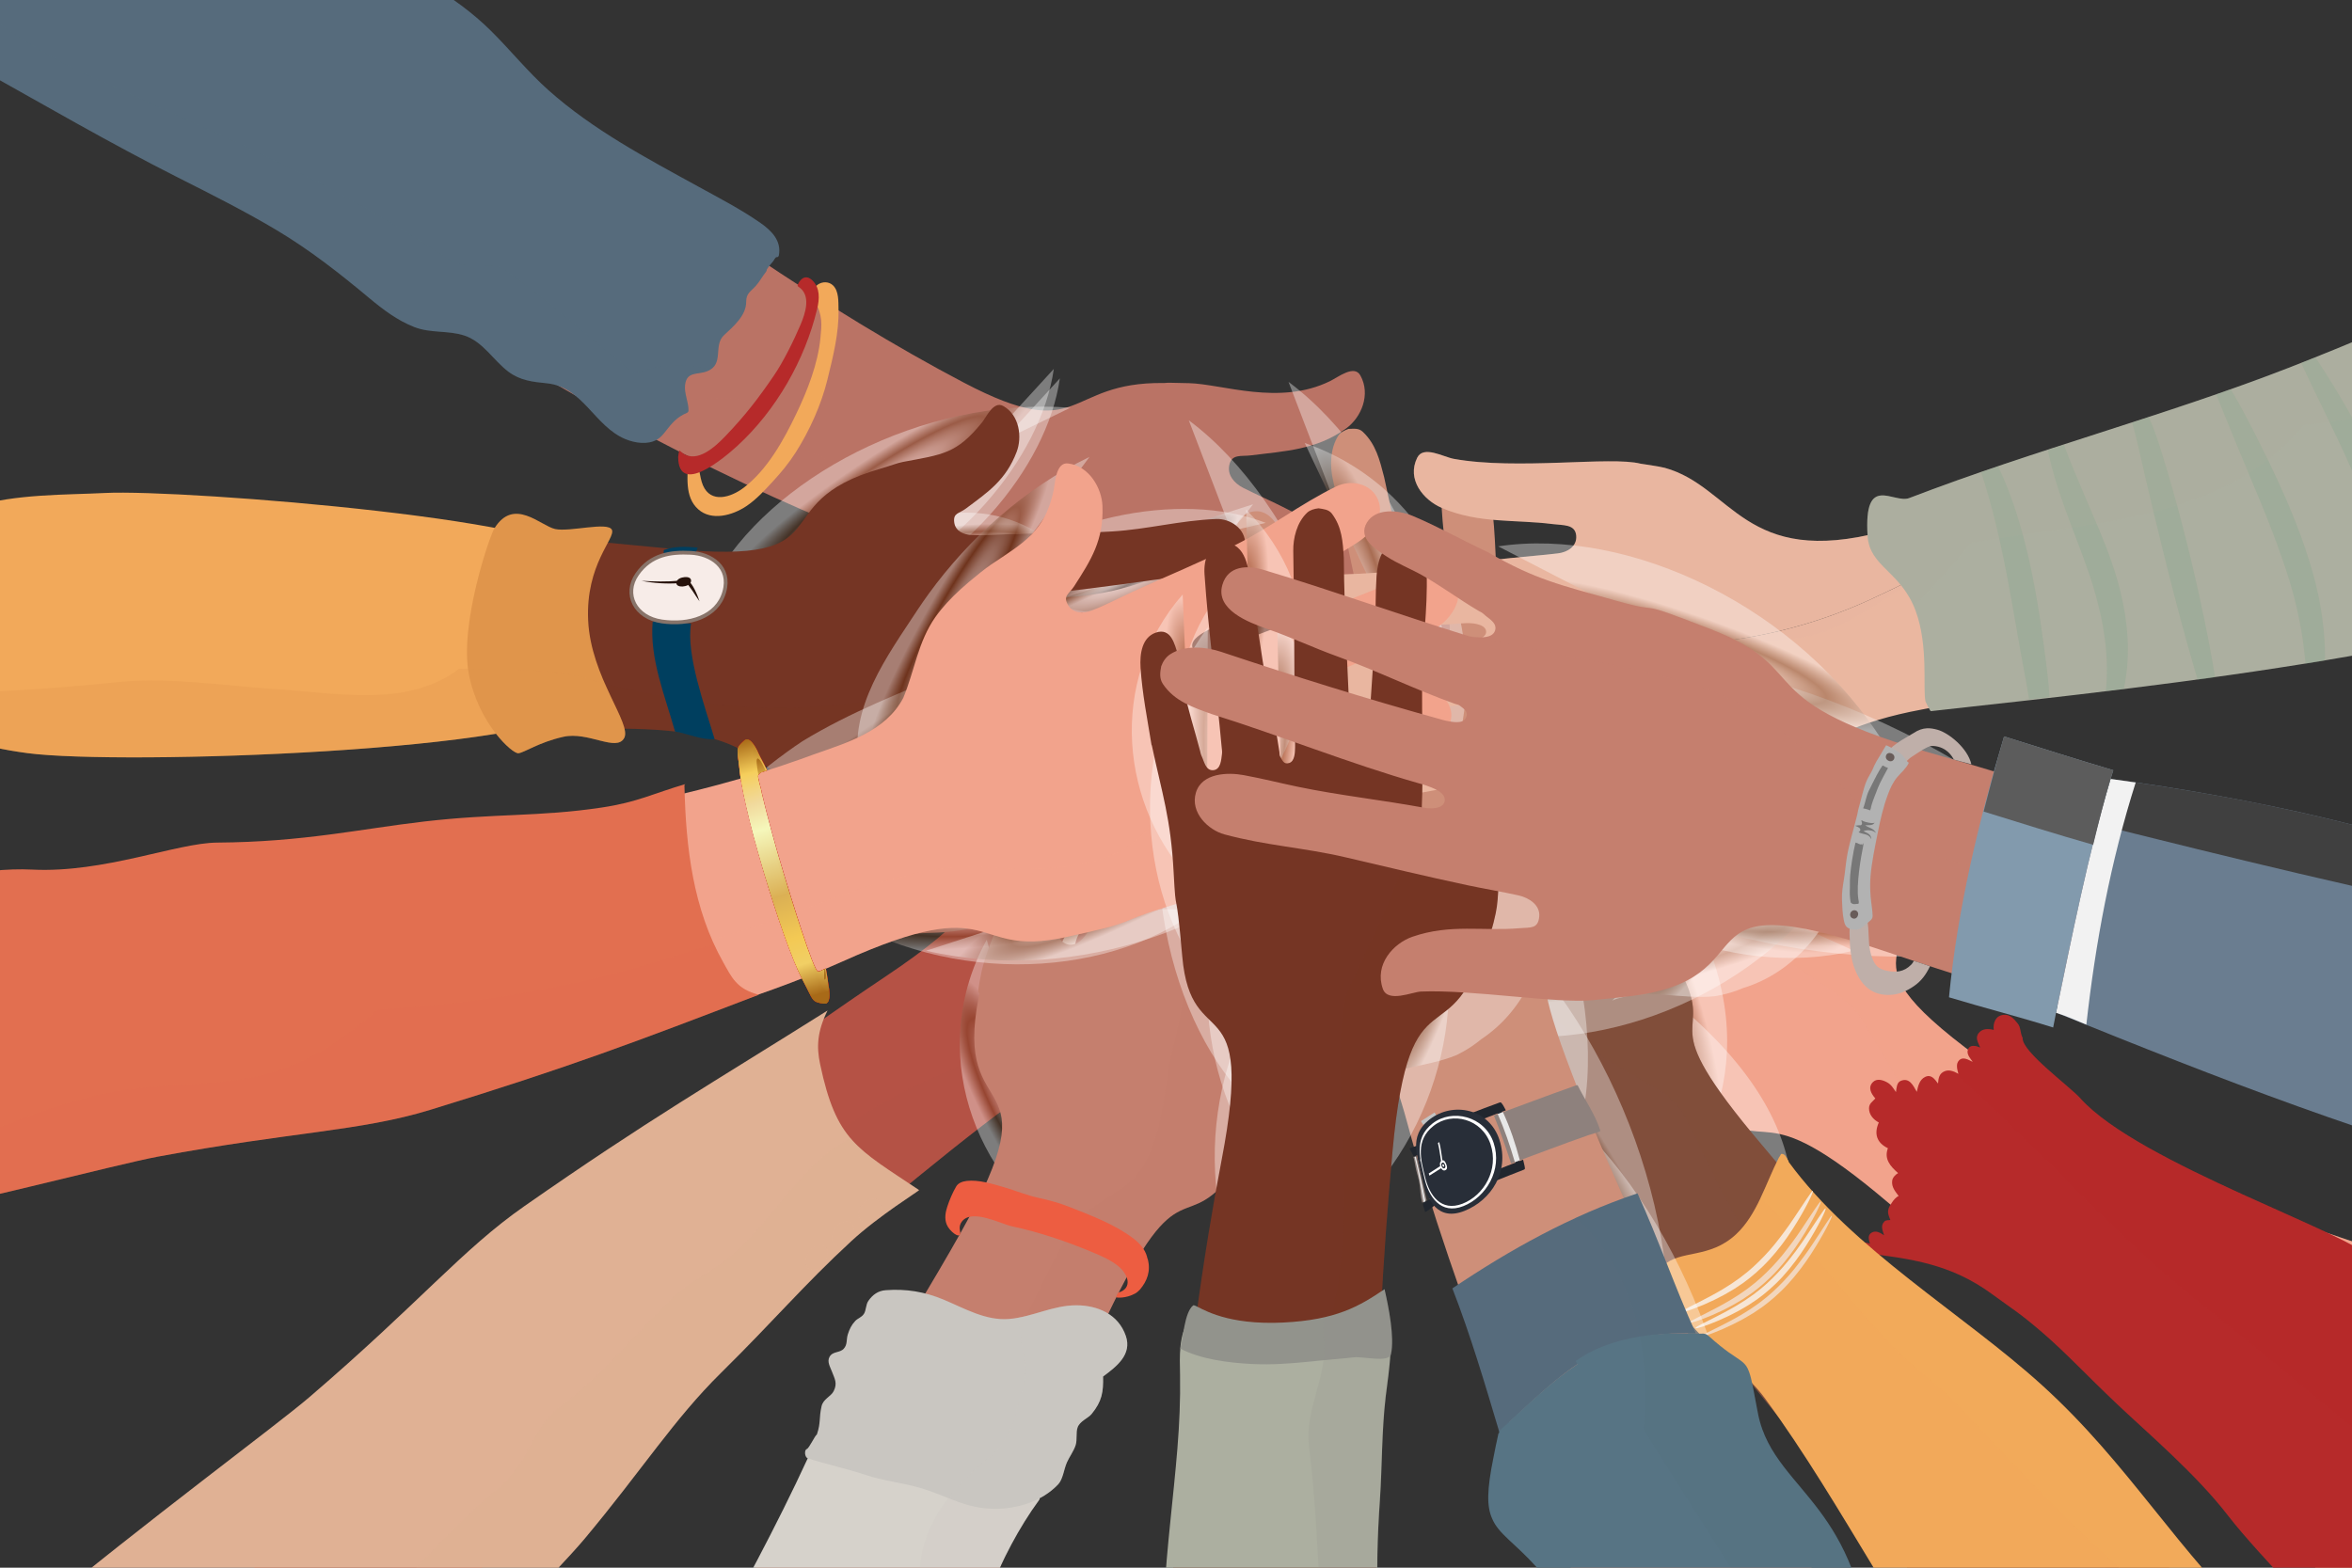 <?xml version="1.0" encoding="UTF-8"?><svg xmlns="http://www.w3.org/2000/svg" xmlns:xlink="http://www.w3.org/1999/xlink" viewBox="0 0 1200 800"><rect x="0" y="0" width="1200" height="800" fill="#333333" stroke="none"/><defs><style>.cls-1{fill:#ffb5ab;}.cls-2{fill:none;}.cls-3,.cls-4,.cls-5{fill:#c57f6e;}.cls-6,.cls-7{fill:#e0b194;}.cls-8{opacity:.22;}.cls-8,.cls-9,.cls-10,.cls-11,.cls-12,.cls-13,.cls-14,.cls-15,.cls-16,.cls-17,.cls-18,.cls-19,.cls-20,.cls-21,.cls-22,.cls-23,.cls-24,.cls-25,.cls-26,.cls-27,.cls-28,.cls-29,.cls-30,.cls-31,.cls-32,.cls-33,.cls-34,.cls-35,.cls-36,.cls-37,.cls-7,.cls-38,.cls-39,.cls-40,.cls-41,.cls-42,.cls-43,.cls-44,.cls-45,.cls-46,.cls-47,.cls-48,.cls-49,.cls-50,.cls-51,.cls-52,.cls-53,.cls-54,.cls-55,.cls-56,.cls-57,.cls-58,.cls-59,.cls-60,.cls-61,.cls-62,.cls-63,.cls-64,.cls-65,.cls-66,.cls-67,.cls-68,.cls-69,.cls-70,.cls-4,.cls-5,.cls-71,.cls-72,.cls-73,.cls-74,.cls-75,.cls-76{mix-blend-mode:multiply;}.cls-8,.cls-77{fill:#b55245;}.cls-9{fill:#f2f2f2;}.cls-78{fill:#f2d6bd;}.cls-78,.cls-79{fill-rule:evenodd;}.cls-80,.cls-18{fill:#ad052d;}.cls-81{fill:#ffc6bb;}.cls-10{opacity:.23;}.cls-10,.cls-82{fill:#f2a95a;}.cls-83,.cls-71,.cls-72{fill:#ba7365;}.cls-84{fill:#d6d2cb;}.cls-85{fill:#777;}.cls-86{fill:#aa534d;}.cls-87{fill:#8e817d;}.cls-11,.cls-14{opacity:.27;}.cls-12{opacity:.54;}.cls-88{fill:url(#linear-gradient-3);}.cls-89{fill:url(#linear-gradient-2);}.cls-90{fill:#577484;}.cls-13{opacity:.28;}.cls-13,.cls-91{fill:#e0954b;}.cls-14,.cls-15,.cls-92{fill:#f2a38c;}.cls-15,.cls-69{opacity:.19;}.cls-93{fill:#5c5c5c;}.cls-93,.cls-94{mix-blend-mode:screen;}.cls-95{fill:#6a7d90;}.cls-96{fill:url(#linear-gradient);}.cls-97{fill:#26120b;}.cls-98,.cls-73{fill:#acafa0;}.cls-99{fill:#f7ece8;stroke:#88746a;stroke-miterlimit:10;stroke-width:1.92px;}.cls-100{fill:#ce8f79;}.cls-101{fill:#829aad;}.cls-16,.cls-17,.cls-102{fill:#566b7c;}.cls-16,.cls-34,.cls-70{opacity:.16;}.cls-17{opacity:.15;}.cls-18,.cls-21,.cls-33,.cls-72{opacity:.21;}.cls-103{isolation:isolate;}.cls-104{fill:#c4c4c4;}.cls-105{fill:#7ea387;}.cls-79{fill:#f7e6d5;}.cls-19{opacity:.3;}.cls-19,.cls-106{fill:#814e3b;}.cls-107,.cls-69,.cls-70{fill:#753524;}.cls-108{fill:#003f5f;}.cls-109{fill:#ffdad2;}.cls-110{clip-path:url(#clippath-1);}.cls-21,.cls-111{fill:#b62a2a;}.cls-22{opacity:.24;}.cls-22,.cls-112{fill:#e26f50;}.cls-113{fill:#685c59;}.cls-23,.cls-4,.cls-73{opacity:.18;}.cls-23,.cls-114{fill:#92938c;}.cls-115{fill:#fff;}.cls-116{fill:#21262e;}.cls-24{fill:url(#Sfumatura_senza_nome_2-9);}.cls-24,.cls-25,.cls-26,.cls-27,.cls-28,.cls-29,.cls-30,.cls-31,.cls-38,.cls-40,.cls-41,.cls-42,.cls-43,.cls-44,.cls-45,.cls-46,.cls-47,.cls-48,.cls-49,.cls-50,.cls-51,.cls-52,.cls-53,.cls-54,.cls-55,.cls-56,.cls-57,.cls-58,.cls-59,.cls-60,.cls-61,.cls-62,.cls-63,.cls-64,.cls-65,.cls-66,.cls-67,.cls-68,.cls-75,.cls-76{opacity:.36;}.cls-25{fill:url(#Sfumatura_senza_nome_2-2);}.cls-26{fill:url(#Sfumatura_senza_nome_2-3);}.cls-27{fill:url(#Sfumatura_senza_nome_2-5);}.cls-28{fill:url(#Sfumatura_senza_nome_2-4);}.cls-29{fill:url(#Sfumatura_senza_nome_2-7);}.cls-30{fill:url(#Sfumatura_senza_nome_2-8);}.cls-31{fill:url(#Sfumatura_senza_nome_2-6);}.cls-117{fill:#fca69f;}.cls-32,.cls-7{opacity:.2;}.cls-32,.cls-118{fill:#eab7a0;}.cls-119{fill:#bfafa9;}.cls-120{fill:#ed5d41;}.cls-121{opacity:.57;}.cls-33,.cls-122{fill:#c9c6c1;}.cls-123{fill:#282e38;}.cls-34,.cls-35,.cls-36,.cls-37{fill:#ffd9cc;}.cls-35{opacity:.5;}.cls-36{opacity:.94;}.cls-37{opacity:.79;}.cls-124{fill:#c2000b;}.cls-94{fill:#404040;}.cls-38{fill:url(#Sfumatura_senza_nome_2);}.cls-39{fill:url(#Sfumatura_senza_nome_78-2);}.cls-39,.cls-74{opacity:.55;}.cls-40{fill:url(#Sfumatura_senza_nome_2-37);}.cls-41{fill:url(#Sfumatura_senza_nome_2-36);}.cls-42{fill:url(#Sfumatura_senza_nome_2-29);}.cls-43{fill:url(#Sfumatura_senza_nome_2-26);}.cls-44{fill:url(#Sfumatura_senza_nome_2-23);}.cls-45{fill:url(#Sfumatura_senza_nome_2-28);}.cls-46{fill:url(#Sfumatura_senza_nome_2-24);}.cls-47{fill:url(#Sfumatura_senza_nome_2-25);}.cls-48{fill:url(#Sfumatura_senza_nome_2-22);}.cls-49{fill:url(#Sfumatura_senza_nome_2-21);}.cls-50{fill:url(#Sfumatura_senza_nome_2-20);}.cls-51{fill:url(#Sfumatura_senza_nome_2-35);}.cls-52{fill:url(#Sfumatura_senza_nome_2-34);}.cls-53{fill:url(#Sfumatura_senza_nome_2-27);}.cls-54{fill:url(#Sfumatura_senza_nome_2-32);}.cls-55{fill:url(#Sfumatura_senza_nome_2-38);}.cls-56{fill:url(#Sfumatura_senza_nome_2-33);}.cls-57{fill:url(#Sfumatura_senza_nome_2-30);}.cls-58{fill:url(#Sfumatura_senza_nome_2-31);}.cls-59{fill:url(#Sfumatura_senza_nome_2-11);}.cls-60{fill:url(#Sfumatura_senza_nome_2-14);}.cls-61{fill:url(#Sfumatura_senza_nome_2-10);}.cls-62{fill:url(#Sfumatura_senza_nome_2-12);}.cls-63{fill:url(#Sfumatura_senza_nome_2-18);}.cls-64{fill:url(#Sfumatura_senza_nome_2-15);}.cls-65{fill:url(#Sfumatura_senza_nome_2-19);}.cls-66{fill:url(#Sfumatura_senza_nome_2-13);}.cls-67{fill:url(#Sfumatura_senza_nome_2-17);}.cls-68{fill:url(#Sfumatura_senza_nome_2-16);}.cls-125{fill:#994644;}.cls-126{fill:#a8a8a8;}.cls-5{opacity:.14;}.cls-127{clip-path:url(#clippath);}.cls-71{opacity:.29;}.cls-128{fill:#e8e8e8;}.cls-129{fill:#b2b2b2;}.cls-74{fill:url(#Sfumatura_senza_nome_78);}.cls-75{fill:url(#Sfumatura_senza_nome_17);}.cls-76{fill:url(#Sfumatura_senza_nome_77);}</style><radialGradient id="Sfumatura_senza_nome_2" cx="1902.34" cy="1598.44" fx="1902.34" fy="1598.44" r="69.23" gradientTransform="translate(2607.65 2929.77) rotate(-118.63) scale(1.94 -.3) skewX(-8.78)" gradientUnits="userSpaceOnUse"><stop offset=".16" stop-color="#fff"/><stop offset=".2" stop-color="#f9f8f7"/><stop offset=".25" stop-color="#ece5e1"/><stop offset=".32" stop-color="#d5c7be"/><stop offset=".39" stop-color="#b59d8e"/><stop offset=".48" stop-color="#8d6850"/><stop offset=".56" stop-color="#63300f"/><stop offset=".85" stop-color="#fff"/></radialGradient><radialGradient id="Sfumatura_senza_nome_2-2" cx="1860.45" cy="1577.01" fx="1860.45" fy="1577.01" gradientTransform="translate(2617.04 2847.36) rotate(-118.63) scale(1.94 -.3) skewX(-8.78)" xlink:href="#Sfumatura_senza_nome_2"/><radialGradient id="Sfumatura_senza_nome_77" cx="39.26" cy="7088.31" fx="39.26" fy="7088.31" r="52.43" gradientTransform="translate(5263.26 -3758.37) rotate(-131.3) scale(.7 -.89) skewX(-1.94)" gradientUnits="userSpaceOnUse"><stop offset=".16" stop-color="#fff"/><stop offset=".19" stop-color="#f9f8f7"/><stop offset=".24" stop-color="#ece5e1"/><stop offset=".29" stop-color="#d5c7be"/><stop offset=".35" stop-color="#b59d8e"/><stop offset=".42" stop-color="#8d6850"/><stop offset=".48" stop-color="#63300f"/><stop offset=".74" stop-color="#fff"/></radialGradient><radialGradient id="Sfumatura_senza_nome_2-3" cx="-82.4" cy="-4143" fx="-82.4" fy="-4143" r="30.48" gradientTransform="translate(3854.54 -1420.81) rotate(-119.1) scale(1.16 .9) skewX(-.3)" xlink:href="#Sfumatura_senza_nome_2"/><radialGradient id="Sfumatura_senza_nome_2-4" cx="1403.71" cy="2837.79" fx="1403.71" fy="2837.79" r="69.23" gradientTransform="translate(-959.27 -386.8) rotate(61.75) scale(1.31 -.3) skewX(-4.62)" xlink:href="#Sfumatura_senza_nome_2"/><radialGradient id="Sfumatura_senza_nome_2-5" cx="2304.64" cy="1639.48" fx="2304.64" fy="1639.48" r="95.3" gradientTransform="translate(2293.37 2834.56) rotate(-111.96) scale(1.25 -.29) skewX(-4.55)" xlink:href="#Sfumatura_senza_nome_2"/><radialGradient id="Sfumatura_senza_nome_2-6" cx="2088.83" cy="1505.6" fx="2088.83" fy="1505.6" r="95.3" gradientTransform="translate(2433.32 2158.1) rotate(-124.31) scale(1.1 -.27) skewX(-3.87)" xlink:href="#Sfumatura_senza_nome_2"/><radialGradient id="Sfumatura_senza_nome_2-7" cx="6926.77" cy="-1505.65" fx="6926.77" fy="-1505.65" r="40.5" gradientTransform="translate(-2023.27 -1851.76) rotate(51.08) scale(.49 .46) skewX(2.95)" xlink:href="#Sfumatura_senza_nome_2"/><radialGradient id="Sfumatura_senza_nome_78" cx="4446" cy="28785.05" fx="4446" fy="28785.05" r="69.37" gradientTransform="translate(-5800.55 4739.24) rotate(-103.29) scale(.88 .25) skewX(-2.64)" gradientUnits="userSpaceOnUse"><stop offset=".22" stop-color="#fff"/><stop offset=".29" stop-color="#dad5d4"/><stop offset=".48" stop-color="#7b6863"/><stop offset=".61" stop-color="#3e221b"/><stop offset=".68" stop-color="#270800"/><stop offset=".68" stop-color="#2b0c05"/><stop offset=".74" stop-color="#75615c"/><stop offset=".79" stop-color="#b0a5a2"/><stop offset=".83" stop-color="#dad5d4"/><stop offset=".86" stop-color="#f5f3f3"/><stop offset=".88" stop-color="#fff"/></radialGradient><radialGradient id="Sfumatura_senza_nome_78-2" cx="6426.49" cy="29673.27" fx="6426.49" fy="29741.88" r="68.62" gradientTransform="translate(-6881.04 4812.13) rotate(-89.73) scale(.88 .25) skewX(-2.64)" xlink:href="#Sfumatura_senza_nome_78"/><radialGradient id="Sfumatura_senza_nome_2-8" cx="1644.96" cy="1614.09" fx="1644.96" fy="1614.09" r="69.23" gradientTransform="translate(2730.16 2523.44) rotate(-124.68) scale(1.94 -.3) skewX(-8.78)" xlink:href="#Sfumatura_senza_nome_2"/><radialGradient id="Sfumatura_senza_nome_2-9" cx="1614.53" cy="1642.48" fx="1614.53" fy="1642.48" r="69.23" gradientTransform="translate(2734.76 2559.94) rotate(-124.68) scale(1.94 -.3) skewX(-8.78)" xlink:href="#Sfumatura_senza_nome_2"/><radialGradient id="Sfumatura_senza_nome_2-10" cx="765.83" cy="2187.06" fx="765.83" fy="2187.06" gradientTransform="translate(1156.89 -525.71) rotate(74.37) scale(1.94 .3) skewX(-8.78)" xlink:href="#Sfumatura_senza_nome_2"/><radialGradient id="Sfumatura_senza_nome_2-11" cx="2185.29" cy="2817.15" fx="2185.29" fy="2817.15" r="69.23" gradientTransform="translate(3808.26 734.62) rotate(168.86) scale(1.58 .29) skewX(-7.55)" xlink:href="#Sfumatura_senza_nome_2"/><radialGradient id="Sfumatura_senza_nome_2-12" cx="1089.22" cy="2200.81" fx="1089.22" fy="2200.81" r="69.23" gradientTransform="translate(1150.53 -1177.25) rotate(77.37) scale(1.47 .35) skewX(-4.37)" xlink:href="#Sfumatura_senza_nome_2"/><clipPath id="clippath"><path class="cls-2" d="M1640.68,171.53c22.88-20.63,36.54-48.7,48.07-76.84,20.2-49.33,40.88-99.46,79.93-136.89.14.47.69.72,1.05.37,4.17-4.08,8.23-8.24,12.36-12.34,7.47-6.4,15.19-12.44,22.9-18.57.68-.54-.41-1.63-1.11-1.13-3.09,2.22-6.1,4.65-9.13,7,2.66-2.69,5.3-5.26,7.97-8.01.42-.43-.19-1.26-.78-1.4-52.41-12.34-120.72-30.63-166.62,6.83-13.26,10.82-18.87,22.12-28.62,33.57-9.74,11.45-16.94,22.32-28.24,30.73-22.6,16.82-45.64,27.66-69.22,43.47-23.58,15.81-42.47,35.6-68.7,50.38-26.6,14.98-55.5,20.29-87.1,28.64-63.26,16.71-123.43,46.38-185.91,70.35-62.47,23.96-129.56,42.93-193.13,65.56-8,2.85-11.52-4.69-19.5-1.04-.46.21-5.52,11.59-5.45,12.06,4.42,28.82,28.45,60.49,33.88,97.44.07.47,1.22-.25,1.66-.28,134.45-11.19,272.92-29.73,399.94-73.43,63.35-21.79,120.56-39.25,178.94-68.21,28.51-14.14,53.21-26.96,76.82-48.26Z"/></clipPath><radialGradient id="Sfumatura_senza_nome_2-13" cx="523.15" cy="2112.05" fx="523.15" fy="2112.05" gradientTransform="translate(420.5 -424.92) rotate(145.31) scale(1.6 -.27) skewX(-8.06)" xlink:href="#Sfumatura_senza_nome_2"/><radialGradient id="Sfumatura_senza_nome_2-14" cx="2735.35" cy="2638.32" fx="2735.35" fy="2638.32" gradientTransform="translate(-1479.46 1825.59) rotate(-22.37) scale(.94 -.24) skewX(-2.11)" xlink:href="#Sfumatura_senza_nome_2"/><radialGradient id="Sfumatura_senza_nome_2-15" cx="1128.34" cy="1457.03" fx="1128.34" fy="1457.03" r="69.23" gradientTransform="translate(-599.77 81.06) rotate(-4.81) scale(1.25 .21) skewX(-8.3)" xlink:href="#Sfumatura_senza_nome_2"/><radialGradient id="Sfumatura_senza_nome_2-16" cx="3055.98" cy="2241.82" fx="3055.98" fy="2241.82" r="69.23" gradientTransform="translate(-1047.65 3336.36) rotate(-55.91) scale(1.25 -.21) skewX(-8.3)" xlink:href="#Sfumatura_senza_nome_2"/><radialGradient id="Sfumatura_senza_nome_2-17" cx="3049.12" cy="2239.21" fx="3049.12" fy="2239.21" r="69.23" gradientTransform="translate(-1040.48 3334.19) rotate(-55.91) scale(1.25 -.21) skewX(-8.3)" xlink:href="#Sfumatura_senza_nome_2"/><radialGradient id="Sfumatura_senza_nome_2-18" cx="3469.04" cy="2659.43" fx="3469.04" fy="2659.43" r="69.24" gradientTransform="translate(-2706.6 2436.13) rotate(-25.1) scale(1.25 -.21) skewX(-8.3)" xlink:href="#Sfumatura_senza_nome_2"/><radialGradient id="Sfumatura_senza_nome_2-19" cx="2747.67" cy="2652.46" fx="2747.67" fy="2652.46" r="69.23" gradientTransform="translate(-3035.25 1787.47) rotate(-8.72) scale(1.54 -.29) skewX(-7.26)" xlink:href="#Sfumatura_senza_nome_2"/><radialGradient id="Sfumatura_senza_nome_2-20" cx="2856.05" cy="2461.06" fx="2856.05" fy="2461.06" gradientTransform="translate(-2821.91 2984.5) rotate(-26.99) scale(1.66 -.29) skewX(-7.88)" xlink:href="#Sfumatura_senza_nome_2"/><radialGradient id="Sfumatura_senza_nome_2-21" cx="1536.21" cy="2702.3" fx="1536.21" fy="2702.3" r="69.23" gradientTransform="translate(-697.14 -1154.17) rotate(72.88) scale(1.66 -.29) skewX(-7.88)" xlink:href="#Sfumatura_senza_nome_2"/><radialGradient id="Sfumatura_senza_nome_2-22" cx="1509.29" cy="2763.1" fx="1509.29" fy="2763.1" r="69.23" gradientTransform="translate(-677.5 -799.71) rotate(69.93) scale(1.44 -.29) skewX(-6.8)" xlink:href="#Sfumatura_senza_nome_2"/><radialGradient id="Sfumatura_senza_nome_2-23" cx="1348.96" cy="2670.41" fx="1348.96" fy="2670.41" r="69.23" gradientTransform="translate(-361.89 -739.62) rotate(79.9) scale(1.44 -.29) skewX(-6.8)" xlink:href="#Sfumatura_senza_nome_2"/><radialGradient id="Sfumatura_senza_nome_2-24" cx="2682.87" cy="1845.03" fx="2682.87" fy="1845.03" r="69.23" gradientTransform="translate(864.13 4123.9) rotate(-84.11) scale(1.44 -.29) skewX(-6.8)" xlink:href="#Sfumatura_senza_nome_2"/><radialGradient id="Sfumatura_senza_nome_2-25" cx="2831.2" cy="1909.99" fx="2831.2" fy="1909.99" r="71.79" gradientTransform="translate(289.48 4242.38) rotate(-74.89) scale(1.44 -.29) skewX(-6.8)" xlink:href="#Sfumatura_senza_nome_2"/><radialGradient id="Sfumatura_senza_nome_2-26" cx="2786.4" cy="2601.15" fx="2786.4" fy="2601.15" gradientTransform="translate(-4249.32 1095.87) rotate(1.94) scale(2.16 -.31) skewX(-9)" xlink:href="#Sfumatura_senza_nome_2"/><radialGradient id="Sfumatura_senza_nome_2-27" cx="1223.31" cy="1752.58" fx="1223.31" fy="1752.58" r="69.23" gradientTransform="translate(3157.83 444.72) rotate(-164.25) scale(2.29 -.32) skewX(-9.23)" xlink:href="#Sfumatura_senza_nome_2"/><radialGradient id="Sfumatura_senza_nome_2-28" cx="1352.81" cy="1666.86" fx="1352.81" fy="1666.86" r="69.23" gradientTransform="translate(2894.79 461.12) rotate(-161.67) scale(1.75 -.31) skewX(-7.86)" xlink:href="#Sfumatura_senza_nome_2"/><radialGradient id="Sfumatura_senza_nome_2-29" cx="2534.54" cy="2739.65" fx="2534.54" fy="2739.65" gradientTransform="translate(-2711.57 398.44) rotate(14.26) scale(1.58 -.3) skewX(-7.08)" xlink:href="#Sfumatura_senza_nome_2"/><radialGradient id="Sfumatura_senza_nome_2-30" cx="2946.72" cy="2013.84" fx="2946.72" fy="2013.84" r="71.79" gradientTransform="translate(-671.78 4069.99) rotate(-58.28) scale(1.44 -.29) skewX(-6.8)" xlink:href="#Sfumatura_senza_nome_2"/><radialGradient id="Sfumatura_senza_nome_17" cx="3530.36" cy="2629.38" fx="3530.36" fy="2629.38" r="69.23" gradientTransform="translate(-2356.27 2387.1) rotate(-27.19) scale(1.12 -.2) skewX(-7.59)" gradientUnits="userSpaceOnUse"><stop offset=".16" stop-color="#fff"/><stop offset=".2" stop-color="#f7f7f7"/><stop offset=".25" stop-color="#e1e1e1"/><stop offset=".31" stop-color="#bebebe"/><stop offset=".38" stop-color="#8e8e8e"/><stop offset=".46" stop-color="#4f4f4f"/><stop offset=".55" stop-color="#040404"/><stop offset=".56" stop-color="#000"/><stop offset=".85" stop-color="#fff"/></radialGradient><radialGradient id="Sfumatura_senza_nome_2-31" cx="797.91" cy="1641.35" fx="797.91" fy="1641.35" r="69.23" gradientTransform="translate(1038.03 -52.78) rotate(177.94) scale(.81 -.19) skewX(-4.31)" xlink:href="#Sfumatura_senza_nome_2"/><radialGradient id="Sfumatura_senza_nome_2-32" cx="854.43" cy="2158.8" fx="854.43" fy="2158.8" r="69.23" gradientTransform="translate(910.96 -760.53) rotate(144.61) scale(1.95 -.31) skewX(-8.5)" xlink:href="#Sfumatura_senza_nome_2"/><radialGradient id="Sfumatura_senza_nome_2-33" cx="755.15" cy="2428.16" fx="755.15" fy="2428.16" r="69.69" gradientTransform="translate(264.48 -494.26) rotate(118.58) scale(1.54 -.24) skewX(-8.56)" xlink:href="#Sfumatura_senza_nome_2"/><radialGradient id="Sfumatura_senza_nome_2-34" cx="1230.11" cy="2713.04" fx="1230.11" fy="2713.04" r="69.23" gradientTransform="translate(-375.57 -739.83) rotate(79.9) scale(1.44 -.29) skewX(-6.8)" xlink:href="#Sfumatura_senza_nome_2"/><radialGradient id="Sfumatura_senza_nome_2-35" cx="1089.62" cy="2841.2" fx="1089.62" fy="2841.2" r="69.23" gradientTransform="translate(-408.28 -414.58) rotate(75.49) scale(1.21 -.28) skewX(-4.93)" xlink:href="#Sfumatura_senza_nome_2"/><radialGradient id="Sfumatura_senza_nome_2-36" cx="1102.16" cy="2854.04" fx="1102.16" fy="2854.04" r="69.23" gradientTransform="translate(-392.02 -433.23) rotate(75.49) scale(1.21 -.28) skewX(-4.93)" xlink:href="#Sfumatura_senza_nome_2"/><radialGradient id="Sfumatura_senza_nome_2-37" cx="667.19" cy="2590.67" fx="667.19" fy="2590.67" gradientTransform="translate(1439.75 -59.99) rotate(100.72) scale(1.21 .28) skewX(-4.93)" xlink:href="#Sfumatura_senza_nome_2"/><radialGradient id="Sfumatura_senza_nome_2-38" cx="695.23" cy="2561.24" fx="695.23" fy="2561.24" r="69.23" gradientTransform="translate(1454.47 -39.85) rotate(100.72) scale(1.21 .28) skewX(-4.93)" xlink:href="#Sfumatura_senza_nome_2"/><clipPath id="clippath-1"><path class="cls-2" d="M422.28,499.6s-.03-.16-.04-.18c-.27-1.67-.3-3.66-.65-5.23-1.92.43-2.43,1.42-4.2,1.54-2.27.15-13.59-36.91-17.72-50.59-4.13-13.67-7.93-27.45-11.21-41.34.05.11.16.44.17.41-.29-1.66-2.25-7.7-1.78-8.61,1.13-2.2,3.31-1.62,4.75-2.57-.75-1.78-1.99-3.63-2.95-5.36-.01-.02-.07-.16-.08-.17-1.06-1.5-5.13-12.9-8.82-9.62-4.84,4.29-3.53,4.14-2.4,15.19,1.36,13.22,8.38,38.81,13.2,54.77,4.81,15.96,13.09,41.23,19.35,52.98,5.23,9.81,4,10.42,10.43,11.35,4.9.71,1.97-10.81,1.94-12.59Z"/></clipPath><linearGradient id="linear-gradient" x1="562" y1="678.41" x2="696.42" y2="678.41" gradientTransform="translate(1085.91 -176) rotate(90.71)" gradientUnits="userSpaceOnUse"><stop offset="0" stop-color="#a86a18"/><stop offset=".12" stop-color="#f5ce5b"/><stop offset=".23" stop-color="#f1d99c"/><stop offset=".33" stop-color="#f5f7bb"/><stop offset=".58" stop-color="#dbb054"/><stop offset=".74" stop-color="#f3c954"/><stop offset=".84" stop-color="#f1cf65"/><stop offset=".96" stop-color="#a86a18"/></linearGradient><linearGradient id="linear-gradient-2" x1="787.58" y1="628.15" x2="905.54" y2="628.15" gradientTransform="translate(762.74 -547.87) rotate(73.32)" xlink:href="#linear-gradient"/><linearGradient id="linear-gradient-3" x1="776.61" y1="634.59" x2="917.42" y2="634.59" gradientTransform="translate(762.74 -547.87) rotate(73.32)" xlink:href="#linear-gradient"/></defs><g class="cls-103"><g id="Layer_1"><path class="cls-92" d="M952.56,422.11c-9-14.79-33.12-45.3-43.49-66.53-1.71-3.51-2.86-15.05-8.98-13.86-10.65,2.07-15.21,11.42-13.51,20.78,3.37,18.53,13.85,32.57,21.48,48.82,2.23,4.76,5.63,8.34,1.82,12.79-3.49,4.08-8.22,1.82-11.86-1.19-5.31-4.38-11.24-10.75-16.12-15.43-14.05-13.46-28.22-27.2-41.59-40.65-13.92-14.01-24.57-28.44-38.94-42.05-5.48-5.19-15.21-7.94-20.97-.94-5.76,7,.42,15.91,5.2,21.25,6.4,7.15,11.04,11.31,17.66,18.31,13.94,14.75,27.08,31.38,41.09,46.78,1.88,2.06,6.08,7.16,3.28,10.12-2.81,2.96-7.12-.79-9.8-2.41-.83-.5-1.72-1.26-2.45-1.82-26.01-19.74-52.98-38.07-78.99-57.8-7.15-4.93-13.61-9.33-22.54-9.6-2.81-.09-4.52,1.93-6.44,3.64-.01.01-.03.07-.04.08-1.03,1.72-1.99,3.79-1.76,5.82.83,7.44,6.07,13.94,11.72,17.97,28.54,20.38,55.76,41.03,82.18,63.9.76.66,1.59,1.41,2.52,2.27,1.97,1.81,5.39,5.08,4.45,7.95-.94,2.87-3.01,1.79-5.13,1.41-.69-.12-1.37-.83-1.88-1.14-14.84-9.03-29.82-16.49-45.16-24.85-8.61-4.7-17.51-8.79-26.52-13.98-7.01-4.04-18.22-10.2-24.51-1.9-4.91,6.48-.55,13.23,5.18,16.92,23.76,15.29,48.27,28.37,71.21,44.93.72.52,1.82,1.24,2.5,2.09,1.78,2.22,5.5,5.68,3.43,8.74-2.07,3.06-6.21.19-8.78-.65-.95-.31-1.86-1.02-2.5-1.33-9.26-4.49-18.47-6.57-27.87-11.07-4.66-2.23-9.62-5.81-14.82-7.87-5.21-2.06-12.2-4.96-14.99,2.11-2.63,6.68,2.54,12.22,8.16,15.82,10.24,6.56,21.41,12.24,32.07,18.39.23.13-.03-.21.26-.06,22.65,11.88,32.92,20.03,54.15,37.99,19.74,16.69,3.3,6.19,34.43,28.52,40.56,29.1,28.59-9.18,97.42,49.15,78.95,66.92,198.4,149.46,240.06,214.84,2.5,3.92,58.69-59.13,60.8-62.89,16.61-29.53,27.54-59.93,34.1-92.62.98-4.89-4.37-10.42-9.34-11.9-121.95-36.19-197.43-61.17-279.04-121.09-81.16-59.6-13.27-45.67-52.79-105.36-3.07-4.63,4.65,2.4-4.34-12.39Z"/><path class="cls-14" d="M1288.73,660.95c-121.95-36.19-197.43-61.17-279.04-121.09-81.16-59.6-13.27-45.67-52.79-105.36-3.07-4.63,4.65,2.4-4.34-12.39-9-14.79-33.12-45.3-43.49-66.53-1.71-3.51-2.86-15.05-8.98-13.86-10.65,2.07-15.21,11.42-13.51,20.78,3.37,18.53,13.85,32.57,21.48,48.82,2.23,4.76,5.63,8.34,1.82,12.79-3.49,4.08-8.22,1.82-11.86-1.19-5.31-4.38-11.24-10.75-16.12-15.43-1.74-1.67-3.49-3.34-5.23-5.02,5.39,11.37,8.68,23.42,9.08,34.98,2.26,51.73,21.9,45.34,58.72,75.86,4.91,3.3,26.99,45.16,31.09,48.46,56.42,55.23,116.18,98.15,184.14,139.47,35.64,21.71,70.19,39.55,105.43,62.15,15.96-28.88,26.55-58.62,32.95-90.55.98-4.89-4.37-10.42-9.34-11.9Z"/><path class="cls-111" d="M950.05,639.28c25.16,3.04,45.35,5.71,66.47,21.24,10.94,8.05,13.45,9.09,25.88,19.81,11.68,10.07,21.9,21.21,37.82,36.27,15.92,15.06,40.24,35.72,56.39,56.66,16.82,21.8,53.82,57.49,65.87,76.51,25.69,40.56,54.71,31.28,82.87,38.32,54.75,13.68,91.76,32.31,137.86,54.45,23.07,11.08,37.71,22.49,56.96,38.19,19.73,16.09,35.03,35.72,52,55.23,8.44,9.7,17.57,20.45,27.59,29.88,8.98,8.44,18.19,17.8,30.1,23.49,6.09,2.91,13.25,4.34,20.46,1.8,9.48-3.33,18.64-10.24,27.48-15.34,13.57-7.83,28.44-13.81,41.43-22.42,12.99-8.61,24.41-19,34.37-30.67,9.4-11.01,16.89-23.2,23.84-35.43,3.26-5.73,5.62-10.11,1.03-15.59-8.78-10.48-20.61-15.82-31.26-25.01-13.05-11.26-23.92-24.67-36.28-37.64-12.08-12.68-22.49-25.21-37.29-36.5-15.26-11.64-24.32-18.62-41.91-27.68-72.29-37.27-110.09-59.72-197.52-78.62-86.59-18.72-122.13-29.92-184.26-123.76-8.22-12.41-118.82-48.74-148.5-81.93-5.61-6.27-30.07-24.02-29.5-30.85-1.43-3.01-.83-5.3-2.53-7.39-1.95-2.41-3.91-4.74-7.23-4.41-3.98.39-5.42,4.1-4.98,7.71-2.71-.72-5.73-.79-7.61,1.51-2.06,2.53-.28,5,.73,7.48-2-.87-5.06-1.72-6.17.79-1.11,2.51,1.13,4.6,2.35,6.53-2.15-.98-4.92-2.91-7-.77-1.77,1.82-.88,4.65-.32,6.88-2.05-1.17-4.46-2.3-6.82-1.44-2.99,1.1-3.39,3.57-3.58,6.37-1.72-2.24-3.43-4.92-6.63-3.36-2.85,1.4-3.59,4.72-4.19,7.6-1.88-3.29-3.78-7.45-8.22-5.6-2.11.88-2.13,3.77-2.42,5.72-1.33-1.91-2.36-3.82-4.57-5-2.21-1.19-5.23-2.15-7.27-.03-2.6,2.72-.8,5.86,1.31,8.27-1.4,1.67-3.2,2.5-3.22,5.03-.02,3.19,2.18,5.76,4.99,7.24-2.56,5.75-1.06,10.38,4.65,13.13-2.06,5.47,1.19,9.18,5.19,12.69-1.41.81-2.81,2.28-3.01,3.9-.4,3.26,1.52,5.36,3.3,7.81-1.32.44-2.82,2.34-3.41,3.29-.95,1.52-1.57,2.24-1.89,3.77-.4,1.91.44,3.45,1.07,5.18-.87.06-2.29.01-2.95.65-2.27,2.2-1.01,4.55-.25,7.12-1.84-1.16-4-2.58-6.17-1.44-2.41,1.27-1.68,3.57-1.06,5.73-2.38-.77-4.96-1.07-5.34,1.98-.09.72.51,1.11.82,1.67-.2.37.06.91.49.96Z"/><path class="cls-21" d="M1283.18,784.45c71.52,36.92,150.07,51.78,224.47,82.78,25.07,10.45,51.64,21.3,75.08,37.75,47.44,33.29,89.8,75.82,138.38,108.13,5.75-8.19,11.85-17.05,16.4-25.84,2.94-5.68,5.64-10.13,1-15.57-8.87-10.41-20.62-15.84-31.29-25.02-13.08-11.25-23.93-24.63-36.28-37.62-12.07-12.7-22.5-25.21-37.29-36.51-15.25-11.65-24.33-18.57-41.91-27.67-72.29-37.39-110.1-59.56-197.52-78.62-86.58-18.88-122.13-29.79-184.25-123.79-8.22-12.44-118.85-48.65-148.5-81.93-5.61-6.29-30.06-23.93-29.5-30.83-1.43-3-.83-5.3-2.53-7.39-1.95-2.41-3.91-4.74-7.23-4.41-3.98.39-5.42,4.1-4.98,7.71-2.71-.72-5.73-.79-7.61,1.51-2.06,2.53-.28,5,.73,7.48-2-.87-5.06-1.72-6.17.79s1.14,4.6,2.35,6.53c-2.15-.98-4.92-2.92-7-.77-1.77,1.83-.89,4.65-.3,6.89-.97-.62-1.94-1.2-3.08-1.53,42.54,37.76,79.89,81.2,124.28,116.9,51.5,39.52,105.12,91.83,162.72,121.02Z"/><path class="cls-83" d="M606.44,195.52c17.33.44,46.19,11.65,72.08-1,4.28-2.09,12.41-8.57,15.54-2.94,5.46,9.8.41,21.52-7.29,27.08-15.24,11-31.38,11.52-48.51,13.71-5.02.64-9.71-.81-11.03,4.79-1.21,5.13,2.46,9.44,6.99,11.75,6.6,3.37,15.44,7.25,21.69,10.48,18.01,9.3,36.7,19,54.38,26.94,18.42,8.27,35.08,12.07,53.1,20.79,6.87,3.32,13.18,11.66,9.1,19.95-4.08,8.3-15.18,6.26-21.92,3.69-9.03-3.45-14.08-5.83-23.01-9.45-18.83-7.63-39.27-13.92-58.62-21.7-2.59-1.04-9.28-2.81-10.84.98-1.56,3.79,3.72,7.28,6.3,9.44.8.67,1.86,1.29,2.65,1.82,27.97,18.93,57.97,35.64,88.02,50.96,7.88,4.41,15.78,8.41,19.58,17.01,1.2,2.71.28,5.26-.73,7.8,0,.02-.04.05-.05.06-1.14,1.86-2.78,3.54-4.83,4.33-7.54,2.91-16.66.24-22.97-3.16-31.84-17.18-62.81-34.75-95.39-49.83-.94-.43-1.79-.88-2.98-1.32-2.52-.92-7.17-3.23-9.36-.81s-.37,4.72.83,7.06c.39.76,1.4,1.34,1.91,1.8,14.67,13.41,26.95,29.24,41.78,42.34,8.33,7.36,15.18,15.01,23.67,22.37,6.61,5.74,17.66,15.32,10.95,24.28-5.24,7-13.42,5.19-19.28.59-24.31-19.05-46.9-39.67-70.71-59.31-.75-.62-1.85-1.52-2.93-1.94-2.82-1.11-8.17-3.81-10.39-.49-2.22,3.32,2.4,7.87,4,10.57.59,1,1.64,2.07,2.22,2.65,8.25,8.27,15.37,16.4,23.54,24.8,4.04,4.16,9.56,8.42,13.26,13.18,3.7,4.76,8.61,10.97,2.74,16.12-5.55,4.87-13.33,2.21-19.06-2.35-10.46-8.32-20.73-18.53-31.09-27.37-.22-.19-.33-.36-.56-.59-17.68-17.94-32.85-33.1-54.51-46.76-20.14-12.69-13.55-6.34-38.31-24.21-32.27-23.29-4.73-39.67-66.88-63.06-67.52-25.41-164.68-74.53-232.1-123.41-2.74-1.99-112.49-74.34-116.43-76.14C-84.4-7.63,71.12-74.8,63.29-86.74-18.51-211.39,277.22,52.16,280.11,54.41c66.79,51.79,141.58,104.06,211.69,140.87,61.33,32.19,50.56-.45,101.93.17,3.99.05-4.63-.36,12.7.08Z"/><path class="cls-72" d="M611.96,339.5c-2.46-.83-4.93-.02-7.38-.85-28.67-14.89-50.75-35.5-76.94-55.31-35.19-27.23-76.2-35.6-114.71-53-7.38-2.49-12.26-12.36-17.98-18.95-3.27-2.48-6.55-4.95-9.83-5.79-13.94-4.98-27.91-.11-41.86-2.63-22.14-5.01-36.85-23.13-56.51-33.88-23.76-12.41-45.04-26.45-68.8-39.68-20.48-11.57-40.97-19.04-59.79-33.08-5.73-4.13-12.29-4.97-18.02-9.1-18.81-17.31-41.75-28.9-53.97-51.93C69.62,5.1,47.7-21.29,18.9-37.96.21-8.46,1.9,31.79,100.98,77.05c3.94,1.8,113.69,74.15,116.43,76.14,67.42,48.88,164.57,98.01,232.1,123.41,62.15,23.38,34.61,39.77,66.88,63.06,24.76,17.87,18.17,11.52,38.31,24.21,21.66,13.66,36.83,28.82,54.51,46.76.23.23.33.4.56.59,10.36,8.83,20.64,19.04,31.09,27.37,5.74,4.57,13.51,7.23,19.06,2.35,5.87-5.15.96-11.36-2.74-16.12-3.7-4.76-9.21-9.02-13.26-13.18-8.16-8.4-15.28-16.53-23.53-24.8-.58-.58-1.62-1.64-2.22-2.65-1.6-2.7-6.22-7.25-4-10.57,2.22-3.32,7.57-.62,10.39.49,1.09.43,2.18,1.32,2.93,1.94,23.8,19.64,46.4,40.26,70.71,59.31,5.87,4.6,14.05,6.4,19.28-.59,6.71-8.96-4.34-18.55-10.95-24.28-8.5-7.37-15.35-15.02-23.67-22.37-9.53-8.42-18.01-17.96-26.74-27.27-2.64-1.66-5.34-3.26-8.11-4.78-11.47-5.79-23.76-10.77-36.05-16.56Z"/><path class="cls-38" d="M695.83,447.72c8.84-91.89-33.46-191.7-89.3-233.23"/><path class="cls-25" d="M746.71,428.11c8.84-91.89-33.46-191.7-89.3-233.23"/><g id="_x32_"><path class="cls-82" d="M417.15,145.29c-3.23,2.26-2.97,5.25-1.46,8.1,4.11,7.79,3.58,12.15,2.9,19.06-1.28,13.2-6.59,26.78-12.37,38.81-6.43,13.41-14.71,28.41-26.74,37.59-6.6,5.04-16.84,8.17-20.85-1.23-1.98-4.64-1.36-10.25-4.85-14.15-.33-.37-.8-.38-1.22-.1-.09.06-.18.12-.27.18-.51-.31-1.3-.14-1.3.63-.04,8.81-1.92,19.39,5.3,25.76,6.8,6,17.32,3.12,24.42-1.6,5.08-3.38,9.3-8,13.43-12.47,4.31-4.67,8.38-9.58,11.8-14.95,7.07-11.09,13.07-24.39,16.18-37.08,2.88-11.73,5.99-23.99,5.7-36.01-.09-3.94.22-9.31-2.84-12.22-2.1-2-5.39-2.04-7.84-.33Z"/><path class="cls-111" d="M407.01,145.28c-.15.34-.01.82.29,1.01,6.66,4.19,3.74,13.29,1.11,19.47-3.35,7.87-8.74,18.84-13.56,25.89-8.07,11.83-14.89,20.65-24.86,31.02-5.13,5.33-14.22,13.78-21.61,8.61-.44-.31-.95-.77-1.67-1.37-.25-.21-.71,2.69-.71,3.28.15,20.29,23.74.27,30.23-5.69,19.8-18.19,34.42-43.79,40.66-69.75,1.25-5.21,1.58-10.71-2.36-14.61-2.99-2.96-5.88-1.58-7.53,2.14Z"/><path class="cls-102" d="M-367.56-137.71c18.35,7.06,37,13.35,55.1,21.03,16.66,7.06,32.77,15.24,49.56,22.03,17.42,7.05,35.04,13.72,51.88,22.12,16.21,8.09,31.08,18.51,46.71,27.64,16.47,9.63,33.38,18.46,50.68,26.52C-78.58-2.04-44.48,16.04-10.73,34.93c33.69,18.86,67.05,38.24,101.53,55.65,17.03,8.6,34.11,17.16,50.5,26.95,16.89,10.09,31.97,21.94,47.03,34.51,7.03,5.87,14.45,11.51,23.06,14.86,8.33,3.24,17.16,1.61,25.49,4.31,9.52,3.09,14.81,12.66,22.48,18.44,6.06,4.56,12.37,5.21,19.66,5.95,18.52,1.86,24.17,21.91,40.12,28.5,4.79,1.98,11.26,2.97,16,.27,1.94-1.11,3.3-2.81,4.65-4.55,3.13-4.04,5.67-7,10.57-9.1.54-.23.9-.62.91-1.24.07-4.27-2.24-8.74-1.76-12.91.83-7.25,6.3-5.18,11.3-7.13,8.91-3.48,2.9-13.08,8.57-18.37,4.83-4.5,11.37-10.05,11.33-17.05-.02-4.4,2.41-5.34,4.92-8.14,1.97-2.19,3.38-4.95,5.25-7.25.25-.31.34-.66.3-.98.5-.95,1.35-1.9,1.92-2.7.63-.88,1.71-1.79,2.07-2.77.17-.21.34-.41.51-.62.16-.12.24-.23.33-.35.59.14,1.23-.11,1.38-.9,1.39-7.43-3.68-12.55-9.39-16.54-9.85-6.89-21-12.67-31.52-18.45-26.55-14.58-53.89-29-76.67-49.31-10.5-9.36-19.34-20.39-29.32-30.28-9.46-9.38-20.28-17.13-31.71-23.92-24.43-14.51-50.84-25.35-75.48-39.52-26.08-14.99-55.3-23.42-80.49-40.12-25.05-16.61-46.71-37.87-72.46-53.47-26.34-15.96-55.37-27.61-83.84-39.11-13.96-5.64-28.06-10.95-41.54-17.67-13.67-6.82-26.8-14.66-39.81-22.64-29.29-17.96-58.73-35.72-89.86-50.36-14.53-6.84-29.4-12.99-44.64-18.05-5.39-1.79-10.81-3.49-16.22-5.22-3.02-1.19-6.1-2.18-9.22-3.04-8.26-2.82-16.4-5.95-24.22-9.93-1.44-.73-2.66,1.46-1.22,2.2,1.19.61,2.4,1.18,3.61,1.76-1.15-.4-2.3-.79-3.43-1.25-.67-.27-1.29-.14-1.71.49-20.4,30.7-49.38,56.64-65.05,90.34-4.05,8.7-10.23,21.93-6.53,31.79,3.2,8.54,14.76,13.72,21.6,18.59,14.15,10.07,27.89,19.45,44.18,25.72Z"/><path class="cls-16" d="M323.55,190.58c-21.78-17.53-42.6-36.4-65.34-52.6-7.35-5.24-21.18.03-28.54-5.21-56.44-38.2-116.69-63.99-180.95-92.63C4.24,20.53-28.72-11.01-70.64-32.82c-23.97-13.04-47.84-21.99-72.28-34.36-16.81-8.95-34.85-14.75-53.18-18.74-40.47-9.69-75.05-33.31-110.86-53.78-40.59-23.91-79.54-50.11-120.55-72.63-4.01,8.67-9.34,21-5.85,30.31,3.2,8.54,14.76,13.72,21.6,18.59,14.15,10.07,27.89,19.45,44.18,25.72,18.35,7.06,37,13.35,55.1,21.03,16.66,7.06,32.77,15.24,49.56,22.03,17.42,7.05,35.04,13.72,51.88,22.12,16.21,8.09,31.08,18.51,46.71,27.64,16.47,9.63,33.38,18.46,50.68,26.52C-78.58-2.04-44.48,16.04-10.73,34.93c33.69,18.86,67.05,38.24,101.53,55.65,17.03,8.6,34.11,17.16,50.5,26.95,16.89,10.09,31.97,21.94,47.03,34.51,7.03,5.87,14.45,11.51,23.06,14.86,8.33,3.24,17.16,1.61,25.49,4.31,9.52,3.09,14.81,12.66,22.48,18.44,6.06,4.56,12.37,5.21,19.66,5.95,18.52,1.86,24.17,21.91,40.12,28.5,4.79,1.98,11.26,2.97,16,.27,1.94-1.11,3.3-2.81,4.65-4.55,3.13-4.04,5.67-7,10.57-9.1.54-.23.9-.62.91-1.24.07-4.27-2.24-8.74-1.76-12.91.83-7.25,6.3-5.18,11.3-7.13.72-.28,1.33-.6,1.86-.95-12.72-3.22-26.21-2.8-39.1,2.11Z"/></g><path class="cls-76" d="M605.16,501.78c-3.17-12.51,1.05-26.91,12.86-38.06,3.06-2.89-1.18-5.14,2.26-7.05.5,1.24,3.5,1.88,4.68,3.2,1.76,1.95,6.66,4.65,7.91,6.37-4.95,6.3-6.18,5.69-14.74,17.38-1.32,1.8-9.86,12.1-12.96,18.16Z"/><path class="cls-26" d="M653.16,477.07c11.44-6.04,14.25-23.18,6.28-38.28-3.42-6.48-8.27-11.53-13.6-14.71,2.03,4.34,3.69,8.49,5.35,13.02,1.24,3.4,2.6,6.56,3.2,9.93,1.26,2.82,2.21,5.81,2.39,8.68,1.01,15.66-15.3,13.96-15.61,13.91-7.41-1.3-10.35-5.79-10.38-5.6-4.72-4.69-8.43-8.44-11.99-12.88.09.03.19.05.29.07-.99-1.44-2.1-2.92-3.06-4.37-.88-1.33-1.72-2.68-2.54-4.02-.05,5.74,1.41,11.94,4.53,17.84,7.97,15.11,23.71,22.46,35.15,16.42Z"/><path class="cls-77" d="M525.44,378.13c11.47-14.42,48.92-41.3,65.27-61.76,2.7-3.38,6.55-15.71,12.76-12.95,10.8,4.82,12.07,17.67,7.98,26.77-8.09,18.01-22.31,28.81-34.38,42.72-3.54,4.08-8.06,6.86-4.6,11.7,3.17,4.43,8.93,2.92,13.3.39,6.37-3.7,14.53-9.25,20.68-13.12,17.71-11.12,36-21.96,53.08-32.9,17.79-11.4,32.11-23.93,50.08-34.9,6.86-4.18,18.03-5.5,22.64,3.01,4.62,8.51-4.57,17.16-10.75,21.53-8.28,5.85-13.87,9.22-22.27,14.92-17.71,12-35.24,26.2-53.31,38.57-2.42,1.66-7.84,6.23-5.67,9.72,2.17,3.49,8.15.45,11.18-.61.94-.33,2.11-.97,2.99-1.38,31.17-14.69,63.35-27.09,94.26-42.29,8.23-3.65,16.23-7.55,25.38-5.71,2.88.58,4.4,2.81,5.85,5.11.01.02.02.06.02.08.83,2.05,1.19,4.33.62,6.49-2.1,7.91-9.56,13.63-16.15,16.64-33.34,15.21-66.29,29.59-97.82,47.79-.91.52-1.94,1.12-3.02,1.84-2.28,1.52-6.95,4.4-6.26,7.49s3.09,2.66,5.43,2.65c.76,0,1.65-.54,2.27-.74,17.89-5.81,35.61-9.78,53.47-16.1,10.03-3.55,20.96-6.48,31.25-10.31,8.01-2.98,22.64-8.84,27.13,1.34,3.5,7.95-2.79,14.58-9.59,17.51-28.17,12.13-57.25,21.53-85.21,34.09-.88.4-2.11.91-3.04,1.65-2.42,1.94-6.95,5.09-5.45,8.61,1.5,3.52,6.67,2.02,9.55,2.17,1.07.06,2.13-.31,2.88-.46,10.82-2.28,20.92-2.98,31.66-6.26,5.32-1.63,11.74-4.75,17.46-5.97,5.72-1.22,14.3-3.58,15.89,4.33,1.5,7.49-5.77,13.15-12.39,16.16-12.06,5.49-24.89,9.51-37.75,13.39-.28.08-.22-.07-.53.01-24.18,6.09-36.84,8.59-60.62,22.14-22.1,12.6-2.92,3.75-38.15,22.1-45.92,23.92-24.59-17.61-100.1,40.62-82.04,63.27-227.24,193.7-311.3,281.66-3.42,3.57-20.27-12.01-24.06-14.22-29.73-17.37-29.18-35.53-50.09-63.33-3.13-4.16-.62-10.19,3.65-14.19,98.45-92.38,231.05-198.23,332.07-265.76,88.36-59.07,20.8-51.24,66.58-109.24,3.55-4.5-4.33,3.45,7.13-10.98Z"/><path class="cls-8" d="M190.15,855.85c84.06-87.96,229.26-218.38,311.3-281.66,75.51-58.23,54.18-16.71,100.1-40.62,35.24-18.35,16.05-9.5,38.15-22.1,23.78-13.55,36.44-16.05,60.62-22.14.31-.08.26.07.53-.01,12.87-3.87,25.7-7.9,37.75-13.39,6.61-3.01,13.88-8.67,12.39-16.16-1.58-7.92-10.16-5.56-15.89-4.33-5.72,1.22-12.14,4.34-17.46,5.97-10.74,3.28-20.84,3.99-31.66,6.26-.75.16-1.81.52-2.88.46-2.88-.15-8.04,1.35-9.55-2.17-.66-1.55-.16-3.02.82-4.35-10.7,2.21-21.54,4.46-32.56,6.89-21.36,4.02-36.2,19.56-54.29,28.51-8.23,4.07-17.26,5.68-24.67,9.75-30.45,17.94-59.23,30.96-90.48,44.79-72.37,32.55-120.24,97.21-178.74,151.15-9.06,8.17-15.67,18-24.73,26.17-37.2,36.12-73.63,69.98-99.18,115.43,6.36,5.01,17.69,14.4,20.42,11.54Z"/><path class="cls-28" d="M503.44,479.57c-30.56,55.55-7.6,121.5,43.34,153.09"/><g id="_x36_"><g class="cls-20"><path class="cls-117" d="M561.06,421.52c-2.72,2.85-1.77,5.69-1.22,9.13.07.42.68.37.97.31.29-.07.42-.16.71-.21.29-.04.27,0,.68-.06.41-.05.6-.22,1.32-.22.72,0,2.14.43,3.06.5s1.13-.68.86-1.5c13.89.32,26.73,1.98,39.96,6.7,7.78,2.77,14.96,6.09,22.65,9.33,7.69,3.24,14.45,7.43,22.9,6.71,3.14-.27,5.75-2.91,6.12-6.03.37-3.12-1.28-5.63-3.48-7.5-5.74-4.88-11.68-10.36-18.36-13.42-13.61-6.24-27.11-10.4-41.78-12.09-8.33-.96-15.9,1.48-23.93,2.99-3.95.74-7.75,2.52-10.47,5.37Z"/><path class="cls-1" d="M581.6,411.5c-.25.47.4,1.08.68,1.15.28.07.14.01.31.05.16.04.25.02.41.04,17.74,2.06,33.5,6.38,49.73,14.12,7.9,3.77,15.07,10.03,23.76,12.4,8.69,2.37,17.34,1.79,26.31,1.05,3.67-.3,6.91-2.2,10.02-4.25,1.23-.81,2.3-2.35,2.21-3.95-.09-1.6-1.08-2.79-2.41-3.65-6.97-4.54-14.07-7.83-21.73-11.18-15.25-6.66-29.45-15.07-45.85-18.21-9.22-1.77-17.98-.81-27.4.58-7.16,1.05-12.55,5.44-16.05,11.86Z"/><path class="cls-81" d="M625.47,383.09c-11.75,2.21-21.54,8.25-32.24,12.85-2.71,1.16-5.12,3.18-7.29,4.67-2.17,1.49-4.35,2.52-5.27,4.75-1.63,3.95-.19,6.33,3.45,8.13,1.79.89,3.56-.37,5.46-.71,23.04-4.09,45.66-7.5,69.3-8.5,12.27-.52,25.7,1.76,38.33,1.7,12.63-.06,24.52-1.29,36.74-5.53,4.61-1.6,8.12-6.02,9.99-10.74.7-1.78.29-4.08-1.36-5.42-1.65-1.33-3.6-1.91-5.8-2.06-12.68-.89-25.74-3.69-38.42-3.98-24.42-.56-48.98.32-72.89,4.83Z"/><path class="cls-34" d="M612.98,550.45c1.03.16,2.16.16,3.16.03-1.1-.23-2.15-.23-3.16-.03Z"/><path class="cls-36" d="M694.64,372.24c-23.76,7.49-47.75,14.33-70.7,24.1-37.04,15.24-75.94,26.65-77.08,74.02-1.31,6-6.89,9.95-5.72,16.35,3.88,9.53,9.75,16.72,16.9,22.34,8.53,3.09,18.35,4.35,26.33,4.71.37-.06.82-.13,1.34-.19-5.12-1.33-10.21-2.77-15.25-4.38-7.18-2.3-14.16-5.71-18.81-11.33-4.64-5.61-4.26-14.59-1.87-19.87,9.13-20.18,13.77-36.16,31.79-50.53,20.09-16.03,46.08-25.72,70.68-36.18,13.18-5.6,30.49-11.27,44.09-17.62,1.82-.85,4.15-2.03,5.94-2.96-2.53.48-5.11,1.01-7.64,1.56Z"/><path class="cls-37" d="M649.45,543.95c-.82-.67-1.67-1.29-2.53-1.88.86.59,1.71,1.21,2.53,1.88Z"/><path class="cls-35" d="M694.64,372.24c2.55-.55,5.1-1.08,7.66-1.57,1.38-.72,2.75-1.45,4.11-2.2-3.92,1.27-7.84,2.52-11.76,3.77Z"/><path class="cls-80" d="M627.21,556.16c-.12.8.52.75.81.91.29.15.43.13.52.15,3.98.6,8.24,1.4,12.09,1.84,3.85.44,7.54,1.64,11.27,1.23,5.89-.65,10.92-2.7,11.43-9.15.51-6.45-4.23-9.77-9.52-12.4-2.75-1.37-5.88-1.45-8.93-1.4-3.05.05-6.57-.51-9.15,1.4-6.11,4.52-7.46,10.32-8.52,17.43Z"/><path class="cls-18" d="M638.89,541.86c-3.49,1.47-6.5,4.27-9.77,5.77-.94,2.6-1.45,5.44-1.91,8.53-.12.8.52.75.81.91.29.15.43.13.52.15,3.98.6,8.24,1.4,12.09,1.84,3.85.44,7.54,1.64,11.27,1.23,5.89-.65,10.92-2.7,11.43-9.15.16-2.05-.21-3.79-.96-5.28-8.15-2.1-15.64-7.12-23.49-3.98Z"/><path class="cls-80" d="M721.85,382.15c.13.93-.43,1.73.59,2.73,1.02,1,2,1.99,3.79,2.55,1.78.56,4.25,1.42,6.34,1.87,2.09.45,4.38,1.63,6.63,1.33,4.05-.55,6.5-2.73,8.99-5.83.36-.45.14-1.22-.46-1.32-4.18-.73-8.53-1.34-12.71-1.85-4.17-.51-8.13-1.1-12.31-1.09-.86,0-.99.68-.86,1.61Z"/><path class="cls-80" d="M716.58,346.72c1.44-.05,2.72.73,4.52.44,1.8-.29,4.34-.62,6.33-1.18,1.99-.56,4.47-.68,6.24-1.88,3.18-2.16,4.36-4.89,5.18-8.54.12-.53-.42-1.02-.98-.83-3.94,1.34-7.9,2.63-11.78,4.2-3.88,1.57-7.85,2.26-11.36,4.89-.72.54.41,2.95,1.84,2.9Z"/></g><path class="cls-80" d="M653.09,442.69c1.98,1.2,4.33,3.02,6.23,3.73,3.43,1.29,4.99.72,6.33-.5.19-.18-.22-.83-.77-1.16-3.9-2.28-7.92-4.54-11.75-6.65-3.83-2.11-7.5-4.2-11.19-5.93-.76-.36,9.18,9.3,11.15,10.51Z"/><g id="_x36_-2"><path class="cls-6" d="M84.51,970.75c39.24-41.4,94.87-46.42,127.96-89.87,23.13-30.37,72.02-79.15,85.8-95.65,29.56-35.39,45.48-60.9,69.61-84.69,27.16-26.78,42.01-44.61,66.43-67.16,14.08-13.01,34.91-25.86,34.61-26.06-31.8-21.29-42.2-25.07-50.49-64.25-1.88-8.88-1.53-16.62,3.78-27.39-59.46,37.42-90.96,55.38-154.6,99.78-31.98,22.31-52.99,48.82-109.68,97.45-34.3,29.43-257.42,189.08-264.88,244.72"/><path class="cls-7" d="M212.47,880.88c23.13-30.37,72.02-79.15,85.8-95.65,29.56-35.39,45.49-60.9,69.61-84.69,27.16-26.78,42.01-44.61,66.43-67.16,14.08-13.01,34.91-25.86,34.61-26.06-16.6-11.12-27.37-17.46-35.05-26.56-4.35,2.37-8.55,5.15-12.55,8.35-19.77,16.34-30.52,37.64-51.11,53.97-7.41,5.72-15.64,9.79-23.05,15.5-21.42,19.62-37.93,41.71-61.81,59.68-9.06,6.53-13.2,17.19-18.99,27.01-3.3,4.91-6.6,9-10.72,13.09-30.47,24.51-51.11,53.15-80.76,77.66-22.24,19.61-47.74,31-73.25,46.5-15.63,8.97-23.09,25.36-34.63,39.26-13.79,15.33-26.51,30.04-39.05,45.07l56.55,3.87c39.24-41.4,94.87-46.42,127.96-89.87Z"/><g class="cls-12"><path class="cls-6" d="M445.38,623.09c-3.05,1.97-6.26,1.22-7.18-1.68-.91-2.89.82-6.82,3.86-8.79,3.04-1.96,6.25-1.22,7.17,1.66.92,2.89-.8,6.83-3.86,8.8Z"/><path class="cls-6" d="M431.71,634.86c-3.06,1.97-6.26,1.21-7.17-1.7-.9-2.91.84-6.85,3.89-8.82,3.05-1.97,6.25-1.22,7.16,1.68.91,2.9-.82,6.86-3.88,8.84Z"/><path class="cls-6" d="M418.22,646.96c-3.06,1.98-6.26,1.2-7.15-1.72-.89-2.92.86-6.88,3.91-8.84,3.05-1.97,6.25-1.21,7.15,1.7.9,2.92-.85,6.89-3.9,8.86Z"/></g></g></g><path class="cls-27" d="M860.11,601.31c20.82-36.96,49.13-99.75-42.53-200.46"/><path class="cls-31" d="M905.61,659.17c12.68-35.21,27.78-93.83-72.84-164.37"/><path class="cls-106" d="M724.44,562.91c-12.72-9.45-36.89-40.9-54.94-54.38-2.98-2.23-13.69-5.19-11.49-10.6,3.84-9.42,14.85-10.87,22.79-7.62,15.71,6.45,25.39,18.37,37.7,28.35,3.61,2.93,6.12,6.73,10.19,3.62,3.72-2.85,2.26-7.76-.04-11.44-3.36-5.37-8.37-12.23-11.86-17.41-10.06-14.91-19.89-30.33-29.78-44.71-10.3-14.97-21.48-26.94-31.41-42.07-3.79-5.78-5.24-15.34,1.95-19.55,7.18-4.21,14.88,3.45,18.81,8.64,5.26,6.95,8.32,11.66,13.45,18.72,10.82,14.89,23.52,29.56,34.67,44.74,1.49,2.04,5.57,6.57,8.51,4.6,2.94-1.96.16-7.02-.84-9.6-.31-.8-.89-1.79-1.27-2.53-13.51-26.38-25.08-53.71-39.01-79.85-3.37-6.97-6.95-13.74-5.63-21.66.42-2.49,2.3-3.87,4.23-5.17.01-.01.05-.02.06-.02,1.74-.77,3.69-1.15,5.56-.72,6.86,1.58,11.99,7.83,14.76,13.42,14.02,28.23,27.31,56.16,43.84,82.75.47.76,1.02,1.64,1.66,2.54,1.37,1.92,3.98,5.85,6.61,5.17,2.63-.68,2.2-2.73,2.12-4.74-.03-.65-.51-1.4-.7-1.93-5.5-15.21-9.41-30.34-15.35-45.51-3.34-8.52-6.16-17.83-9.74-26.57-2.79-6.8-8.24-19.22.39-23.36,6.73-3.23,12.61,1.99,15.32,7.75,11.23,23.87,20.13,48.62,31.71,72.3.36.75.84,1.78,1.51,2.57,1.74,2.03,4.57,5.83,7.56,4.44s1.55-5.79,1.6-8.27c.02-.92-.32-1.82-.48-2.46-2.26-9.24-3.15-17.9-6.28-27.05-1.55-4.53-4.41-9.96-5.63-14.85-1.21-4.89-3.48-12.2,3.28-13.78,6.4-1.5,11.47,4.59,14.24,10.19,5.06,10.21,8.88,21.13,12.57,32.08.08.24-.05.19.02.46,5.92,20.61,8.42,31.43,20.74,51.49,11.46,18.65,3.3,2.4,20.08,32.18,21.86,38.8-14.45,21.64,37.75,84.92,56.71,68.75,161.73,176.18,239.72,245.97,3.17,2.84,5.47,9.52,3.67,12.84-14.09,26.05-33.73,48.05-57.04,66.82-3.48,2.81-8.74.82-12.31-2.74-82.2-82.04-176.94-193.06-237.85-278.01-53.28-74.3-44.64-16.44-95.79-54.16-3.97-2.93,3.09,3.63-9.64-5.82Z"/><path class="cls-19" d="M1133.39,823.98c-77.99-69.79-183-177.22-239.72-245.97-52.2-63.27-15.89-46.11-37.75-84.92-16.77-29.78-8.62-13.53-20.08-32.18-12.32-20.06-14.83-30.88-20.74-51.49-.08-.27.06-.22-.02-.46-3.69-10.95-7.52-21.87-12.57-32.08-2.77-5.6-7.85-11.69-14.24-10.19-6.76,1.58-4.49,8.89-3.28,13.78,1.21,4.89,4.08,10.32,5.63,14.85,3.13,9.14,4.02,17.81,6.28,27.05.16.64.5,1.54.48,2.46-.05,2.48,1.39,6.88-1.6,8.27-2.99,1.39-5.82-2.41-7.56-4.44-.67-.78-1.14-1.82-1.51-2.57-9.47-19.36-17.15-39.43-25.77-59.16,4.87,29.7,9.51,57.98,12.26,88.14,2.35,27.92,7.98,57.49,32.53,75.65,13.91,10.73,27.84,18.17,43.4,27.26,3.27,2.48,6.54,5.77,8.99,9.07,17.11,32.9,29.29,66.61,57.09,92.17,42.53,38.75,80.97,75.85,121.85,116.23,13.9,13.19,32.76,19.01,47.48,32.21,15.83,14.18,29.83,29.12,43.45,44.22,3.23-4.87,6.26-9.88,9.06-15.06,1.8-3.32-.51-10.01-3.67-12.84Z"/><g id="_x33_"><path class="cls-82" d="M1297.41,990.85c-44.5-55.16-91.12-109.09-142.03-157.09-45.23-42.64-68.78-86.27-113.59-126.92-39.92-36.22-96.59-69.2-129.21-113.89,0-.08,0-.15,0-.23-.13-.24-.25-.48-.37-.73-.05-.08-.1-.16-.15-.24-.08-.15-.15-.3-.22-.45-.09-.14-.17-.28-.26-.43-.4-.68-.97-1.52-1.68-1.85-.46-.21-.85-.23-1.19-.12-.29.64-.64,1.24-1.06,1.75-6.84,13.35-11.15,29.2-21.92,39.23-13.68,12.73-28.35,7.7-37.19,16.02-3.12,2.93-6.36,7.13-3.74,12.63,1.28,2.69,4.4,3.94,6.34,5.73,5.79,5.36,11.21,11.49,16.49,17.01,10.77,11.26,23.92,20.11,32.93,32.41,40.72,55.56,71.14,120.51,111.66,169.41,20.46,24.7,49.69,63.49,69.52,89.93,19.83,26.44,123.61,157.37,133.24,170.94.33.47.73.98,1.04,1.43,11.93-6.4,23.64-12.91,35.37-19.66,15.67-9.02,31.1-17.91,45.89-28.34,17.95-12.65,35.15-26.51,50.26-42.53-16.33-21.74-32.88-42.61-50.14-64.01Z"/><path class="cls-10" d="M965.2,686.51c9.81,10.71,21.27,18.14,31.08,28.03,25.34,26.37,48.23,51.91,75.22,76.64,35.98,33.8,74.46,60.22,103.84,103.03,30.2,44.45,56.3,84.78,91.45,123.5,19.69,21.02,42.71,35.87,63.75,53.59,5.9-5.24,11.6-10.71,17.02-16.46-16.33-21.74-32.88-42.61-50.14-64.01-44.5-55.16-91.12-109.09-142.03-157.09-45.23-42.64-68.78-86.27-113.59-126.92-39.92-36.22-96.59-69.2-129.21-113.89,0-.08,0-.15,0-.23-.13-.24-.25-.48-.37-.73-.05-.08-.1-.16-.15-.24-.08-.15-.15-.3-.22-.45-.09-.14-.17-.28-.26-.43-.4-.68-.97-1.52-1.68-1.85-.46-.21-.85-.23-1.19-.12-.29.64-.64,1.24-1.06,1.75-3.41,6.65-6.19,13.93-9.45,20.79,25.28,23.57,42.98,50.88,66.99,75.08Z"/><path class="cls-82" d="M918.11,615.37c.69-1.13,3.34-4.91,3.99-4.47.64.44-1.79,4.3-2.49,5.43-3.87,5.92-7.65,12.09-12.68,17.27-2.49,2.59-5.27,4.93-8.18,6.99-2.89,2.1-5.87,4.07-8.92,5.91-12.21,7.41-25.4,12.9-38.59,18.17,13.08-5.54,26.15-11.31,38.12-18.92,3-1.89,5.91-3.91,8.73-6.05,2.84-2.11,5.48-4.43,7.87-7.01,4.8-5.15,8.39-11.28,12.16-17.32Z"/><g class="cls-20"><path class="cls-79" d="M924.93,607.72c.54.3-3.65,9.12-10.3,19.49-3.31,5.19-7.4,10.67-11.83,15.51-4.42,4.86-9.24,8.95-13.36,11.93-1.4.94-2.91,1.95-4.48,3-1.62.96-3.29,1.99-5.01,2.94-1.74.91-3.48,1.86-5.22,2.7-1.75.81-3.45,1.62-5.08,2.33-6.53,2.79-11.71,4.42-11.91,3.91-.24-.59,6.7-3.69,14.84-8.04,2.06-1.04,4.1-2.32,6.22-3.5,1.02-.64,2.05-1.29,3.07-1.93.51-.32,1.02-.64,1.52-.96.49-.34.97-.68,1.46-1.02.96-.67,1.91-1.34,2.83-1.98.88-.69,1.75-1.37,2.57-2.01.84-.64,1.63-1.27,2.33-1.91.72-.63,1.4-1.22,2.03-1.78,3.65-3.34,7.5-7.32,10.98-11.62,3.45-4.32,6.75-8.77,9.47-12.88,5.52-8.16,9.39-14.45,9.86-14.19Z"/></g><g class="cls-20"><path class="cls-79" d="M931.44,616.63c.55.3-3.6,9.02-10.14,19.3-3.27,5.13-7.28,10.58-11.65,15.38-4.36,4.82-9.14,8.86-13.22,11.79-1.39.93-2.87,1.94-4.44,2.95-1.61.94-3.26,1.96-4.97,2.89-1.73.89-3.45,1.84-5.17,2.65-1.73.8-3.41,1.6-5.03,2.29-3.24,1.35-6.12,2.48-8.24,3.14-2.11.68-3.43.98-3.55.7-.24-.59,6.62-3.66,14.68-7.94,2.04-1.02,4.07-2.28,6.16-3.44,1.03-.61,2.03-1.27,3.04-1.89.5-.32,1.01-.63,1.51-.94.49-.32.97-.67,1.44-1,.95-.66,1.89-1.31,2.8-1.95.88-.68,1.73-1.35,2.55-1.99,1.68-1.23,3.05-2.58,4.32-3.64,3.61-3.3,7.4-7.25,10.83-11.51.87-1.05,1.68-2.16,2.52-3.23.42-.54.83-1.07,1.24-1.6.39-.55.78-1.09,1.17-1.63.78-1.08,1.54-2.14,2.29-3.19.72-1.06,1.42-2.1,2.11-3.11,5.44-8.08,9.27-14.3,9.74-14.04Z"/></g><path class="cls-78" d="M928.92,613.19c.54.3-3.65,9.12-10.3,19.49-3.31,5.19-7.4,10.67-11.83,15.51-4.42,4.86-9.24,8.95-13.36,11.93-1.4.94-2.91,1.95-4.48,3-1.62.96-3.29,1.99-5.01,2.94-1.74.91-3.48,1.86-5.22,2.7-1.75.81-3.45,1.62-5.08,2.33-6.53,2.79-11.71,4.42-11.91,3.91-.24-.59,6.7-3.69,14.84-8.04,2.06-1.04,4.1-2.32,6.22-3.5,1.02-.64,2.05-1.29,3.07-1.93.51-.32,1.02-.64,1.52-.96.49-.34.97-.68,1.46-1.02.96-.67,1.91-1.34,2.83-1.98.88-.69,1.75-1.37,2.57-2.01.84-.64,1.63-1.27,2.33-1.91.72-.63,1.4-1.22,2.03-1.78,3.65-3.34,7.5-7.32,10.98-11.62,3.45-4.32,6.75-8.77,9.47-12.88,5.52-8.16,9.39-14.45,9.86-14.19Z"/><path class="cls-78" d="M934.61,620.4c.44.24-3.82,9.03-10.51,19.36-3.33,5.17-7.42,10.63-11.84,15.45-4.41,4.84-9.22,8.91-13.32,11.89-1.39.94-2.9,1.95-4.46,3-1.62.96-3.28,1.99-5,2.94-1.74.91-3.47,1.87-5.2,2.71-1.74.82-3.44,1.63-5.06,2.35-6.51,2.82-11.66,4.51-11.83,4.1-.21-.5,6.76-3.53,14.93-7.86,2.07-1.03,4.12-2.31,6.24-3.48,1.03-.64,2.06-1.28,3.08-1.92.51-.32,1.02-.64,1.53-.96.49-.34.98-.68,1.46-1.02.97-.67,1.92-1.34,2.84-1.98.89-.69,1.75-1.37,2.59-2.02.84-.64,1.63-1.27,2.34-1.92.72-.63,1.41-1.23,2.04-1.78,3.67-3.35,7.52-7.34,11.01-11.66,3.45-4.34,6.74-8.8,9.45-12.92,5.49-8.19,9.3-14.52,9.7-14.29Z"/></g><path class="cls-83" d="M307.42,527.51c57.24-10.76,109.45-50.22,167.5-51.47,21.81-.47,30.15-6.03,44.4-6.84,18.37-1.05,26.94-2.08,40.46-.8,13.51,1.28,19.95,5.58,29.97,10.43,10.02,4.84,16.56,10.56,25.08,16.22,8.19,5.45,15.02,11.83,23.56,16.18,7.65,3.9,14.77,4.38,23.13,4.42,8.36.03,16.3-.47,24.73.87,7.33,1.17,14.5,3.9,22.23,2.73,8.16-1.23,14.18-5.53,20.27-11.26,7.71-7.25,15.03-14.9,22.65-22.76,4.57-4.72,11.61-10.32,11.41-17.64-.2-7.32-7.32-7.35-12.69-5.32-4.05,1.53-7.52,4.3-11.52,5.85-.23-.27-.3-.59-.53-.88-2.24-2.73-3.26-5.82-6.27-8.03-11.75-8.64-24.95-13.04-38.62-18.39-13.67-5.35-28.26-10.5-42.38-14.43-9.8-3.73-15.21-6.87-26.14-8.89-13.91-2.56-16.03-5.18-32.73-6.04-33.45-1.72-31.17-6.47-78.36-5.65-47.18.82-165.93,14.42-211.3,11.56-40.98-2.58-233.75,29.29-246.79,40.66-13.04,11.37,1.98,32.4-.79,51.84-3.26,22.86-7.69,25.3-1.45,45.28,4.3,13.76,222.16-21.62,254.2-27.65ZM685.62,466.42c4.54,1.63.28.2,3.11,1.29-.68-.03-1.07.31-1.44.53,16.22,8.04,31.56,18.51,50.33,10.56,3.33-1.41,7.02-8.24,4.74-12.36,1.97,3.61-.4,9.5-3.68,10.92-18.51,8-34.97-1.03-51.39-9.12-1.17.71-2.51,2.27-3.74,2.59-3.84.99-6.52.83-10.46,2.01-5.01,1.5-10.67,2.3-13.54-3.47-1.83-3.68.13-7.93,1.91-11.38,6.27,2.15,19.61,6.8,24.15,8.43Z"/><path class="cls-86" d="M734.44,445.5c-4.71,6.07-9.87,11.78-8.28,20.16.65,3.44,3.34,6.37,6.34,8.17,2,1.21,3.94.31,5.4-1.25,2.25-1.9,4.33-3.6,5.8-6.2,2.27-4.01,3.91-8.54,5.88-12.74,2.45-5.22,8.41-13.82.72-17.15-6.67-2.89-11.92,3.93-15.87,9.01Z"/><path class="cls-125" d="M692.49,465.81c-3.21-.9-5.02.23-7.35,2.29-.41.37-.69,1.21-1.17,1.5-1.75,1.03-3.28.57-5.17.36-1.89-.21-4.37-.55-6.14-.38-3.9.37-6.49,2.38-9.92,3.79-.12.05-.22-.27,0,0,1.43,1.79,1.64,4.13,3.29,5.82,2.49,2.55,5.16,5.13,8.83,5.79,3.67.66,7-1.16,10.32-2.38,4.42-1.62,8.95-2.68,13.04-4.98,2.28-1.28,3.06-3.57,2.05-6.03-1.33-3.24-4.57-4.88-7.77-5.78Z"/><path class="cls-86" d="M703.15,471.15c-3.25-.94-4.91,1.48-7.48,2.87-3.02,1.64-6.29,2.69-9.5,3.89-3.21,1.2-6.43,2.87-8.83,5.14-1.26,1.2-1.26,1.63-1.1,3.13,3.51,5.85,8.97,5.42,14.72,4.06,4.8-1.13,8.43-.74,13.02-2.1,3.18-.94,6.62-2.84,8.68-5.56,1.52-2.01.08-4.22-1.27-5.78-2.26-2.63-4.98-4.72-8.23-5.66Z"/><g class="cls-121"><path class="cls-125" d="M714.78,480.65c-.27-.06-.87-.23-1.36-.58-.5-.33-.82-.85-.55-1.24.26-.39.7-.42,1.17-.42.46.01.98.1,1.21.15,1.23.31,2.65.51,4,.8,1.35.27,2.69.54,4.02.73.67.1,1.33.17,2,.22.67.04,1.41.11,2.09.19,1.38.15,2.71.34,4.02.26,1.29-.06,2.57-.5,3.81-1.03,1.23-.54,2.38-1.25,3.41-2.12,2.06-1.77,3.57-4.13,4.81-6.58-1.09,2.52-2.44,5-4.45,6.97-1.01.98-2.17,1.8-3.43,2.45-.63.33-1.28.6-1.94.85-.67.26-1.4.43-2.11.52-1.44.18-2.86.07-4.23,0-.69-.04-1.34-.05-2.04-.05-.71,0-1.42-.04-2.12-.1-1.4-.11-2.79-.3-4.15-.48-1.37-.2-2.68-.29-4.15-.56Z"/></g><path class="cls-71" d="M742.98,468.31c-.02-.11-.03-.21-.05-.32.02.1.04.21.05.32Z"/><path class="cls-71" d="M738.68,477.37c-18.51,8-34.97-1.03-51.39-9.12,16.22,8.04,31.56,18.51,50.33,10.56,1.51-.64,3.1-2.41,4.17-4.54-.79,1.42-1.89,2.57-3.11,3.1Z"/><path class="cls-71" d="M742.81,467.57c-.04-.13-.07-.26-.12-.39.05.13.08.26.12.39Z"/><path class="cls-86" d="M726.71,432.74c-5.78-.3-10.56,1.64-15.6,4.22-2.06,1.05-3.98,2.89-5.14,4.69-1.84,2.83-2.87,5.47-4.63,8.24-.17.27-.09.77.31.88,6.19,1.75,12.33,3.67,18.4,5.81-.02.1.07.17.05.26-.01.1-.13.15-.16.24-.26.72.36,1.14.95.69.34-.26.59-.73.83-1.03.24-.29.09-.4.06-.7,3.59-5.29,6.97-10.69,9.81-16.43.74-1.49,1.52-2.74.41-4.31-1.11-1.56-3.34-2.48-5.29-2.58Z"/><path class="cls-83" d="M730.3,485.13c-.17-1.67-1.22-3.41-2.05-4.87-4.55.07-8.95-.36-13.42-1.11-1.33.67-2.66,1.4-3.8,2.35-1.14.94-2.03,1.95-2.92,3.13-.41.55-.7,1.65-1.23,2.03-1.4.99-2.68.17-3.99-.24-3.55-1.12-6.51-1.55-10.14-.76-1.92.41-3.69,1.41-5.55,2.09-.86.31-1.83,1.03-2.72,1.04-2.08.03-2.3-1.11-3.62-2.49-5.61-5.88-11.75-9.53-19.63-11.7.42-3.73-.63-6.14-3.64-8.38.45-1.84.66-3.63-1.05-4.94-3.32-2.52-7.29-2.17-11.29-2.49-1.36-.6-2.88-.87-3.88.47-1.86,2.47-.8,5.96.25,8.38,3,6.89,7.08,12.68,12.79,17.14,6.99,5.46,14.52,8.72,22.53,11.79,8.01,3.06,15.49,5.46,24.06,6.15,7.1.58,13.67-.62,20.3-3.67,6.09-2.8,9.74-6.85,9-13.92Z"/><path class="cls-83" d="M727.99,479.88c1.92-.68,4.23-1.02,5.8-2.41,4.96-4.38,6.24-9.68,2.63-15.33-2.42-3.79-6.1-5.25-9.9-7.32-4.19-2.27-8.03-4.1-12.66-5.89-19.56-7.56-38.96-13.45-60.21-15.22-8.76-.73-18.15-.54-25.7,4.9-2.7,1.95-2.71,5.21-1.44,8.07.75,1.68,2.49,2.79,3.99,3.79.07.05.15.13.25.17,8.31,3.56,16.36,6.78,25.46,7.2,5.1.23,9.7-.55,14.64,1.13,4.94,1.68,9.33,4.89,13.83,7.52,8.42,4.92,16.96,8.75,26.31,11.55,1.29.39,2.71.65,4.02,1-.06.03-.14.07-.2.1,4.46.75,8.88,1.18,13.41,1.1-.08-.12-.18-.26-.25-.37Z"/><path class="cls-109" d="M728.4,457.13c-3-.77-5.25-.73-7.52,1.98-2.97,3.55-4.55,8.84-.97,12.78,1.4,1.54,3.43,2.79,5.34,3.4,3.67,1.17,7.78,2.65,11.38,1.14,6.77-2.84,7.43-8.46,2.57-13.72-2.67-2.89-6.96-4.59-10.8-5.58Z"/><path class="cls-3" d="M500.74,496.06c3.52-17.12,23.67-55.92,28.74-80.24.84-4.02-1.2-16.1,5.24-16.42,11.2-.56,17.79,9.78,18.23,19.22.88,18.71-6.52,33.94-10.76,50.89-1.24,4.97-3.88,9.26,1.13,11.87,4.58,2.39,8.81-1.36,11.41-5.38,3.8-5.86,8.33-14.06,11.87-19.96,10.21-17,21.04-34.02,30.8-50.6,10.16-17.27,16.9-34.02,27.4-51,4.01-6.48,12.89-12.38,20.45-7.17,7.55,5.22,3.49,16.48.14,22.83-4.49,8.5-7.77,13.75-12.44,22.17-9.83,17.75-18.57,37.28-28.56,55.5-1.34,2.44-3.96,8.63-.63,10.65,3.33,2.02,7.09-3.11,9.2-5.31.65-.68,1.37-1.73,1.94-2.45,20.07-25.79,41.98-50.09,61.61-76.2,5.4-6.62,10.49-13.35,19.02-15.72,2.69-.75,4.93.49,7.14,1.81.02.01.04.04.05.05,1.58,1.38,2.87,3.16,3.31,5.22,1.62,7.6-2.24,15.63-6.53,21.01-21.68,27.17-43.39,53.46-62.26,82.38-.54.83-1.16,1.78-1.76,2.85-1.28,2.26-3.99,6.7-2.09,9.02,1.9,2.31,3.75.92,5.73-.09.64-.33,1.17-1.16,1.6-1.6,12.64-12.59,25.94-23.55,38.33-36.55,6.96-7.31,14.95-14.47,22.01-22.12,5.5-5.96,15.36-17.19,23.52-10.5,6.37,5.22,3.89,13.53-.6,18.92-18.63,22.35-39.2,42.77-57.47,65.39-.58.71-1.39,1.67-1.86,2.7-1.22,2.68-3.7,7.29-.91,9.62s6.51-1.15,9.01-2.26c.93-.41,1.67-1.17,2.24-1.63,8.18-6.57,16.42-11.49,24.1-18.88,3.8-3.66,7.9-9.05,12.21-12.54,4.32-3.49,10.56-9.17,15.3-3.15,4.48,5.69.76,13.6-3.55,18.98-7.85,9.81-16.97,18.72-26.2,27.52-.2.19-.22.04-.45.24-17.84,15.52-27.49,23.07-41.79,44.73-13.29,20.14-.86,4.42-22.8,35.06-28.59,39.93-28.36-4.35-67.26,77.3-42.27,88.72-100.68,243.73-134.08,354.19-1.36,4.49-6.97,9.91-11.12,9.66-32.6-1.94-63.74-11.31-93.36-25.86-4.43-2.17-39.54-15.71-37.65-20.93,43.67-120.38,145.11-259.44,201.61-359.9,49.42-87.87-4.37-52.27,9.48-120.97,1.08-5.33-2.19,4.78,1.33-12.34Z"/><path class="cls-4" d="M430.46,1026.41c33.39-110.46,91.81-265.47,134.08-354.19,38.9-81.65,38.67-37.37,67.26-77.3,21.94-30.64,9.5-14.92,22.8-35.06,14.3-21.66,23.95-29.21,41.79-44.73.23-.2.25-.05.45-.24,9.22-8.8,18.35-17.7,26.2-27.52,4.3-5.38,8.03-13.29,3.55-18.98-4.73-6.02-10.98-.34-15.3,3.15-4.32,3.49-8.41,8.88-12.21,12.54-7.68,7.39-15.92,12.31-24.1,18.88-.57.46-1.31,1.22-2.24,1.63-2.5,1.11-6.23,4.6-9.01,2.26-2.78-2.34-.3-6.94.91-9.62.47-1.03,1.29-1.99,1.86-2.7,7.28-9.02,14.93-17.68,22.68-26.26-18.29,9.83-38.92,15.45-59.74,15.79-13.96-.06-25.51,14.67-26.38,28.63-1.69,12.31-5.87,24.04-7.54,36.91-7.18,55.39-18.87,52.14-39.89,67.82-13.11,9.78-26.42,45.59-35.51,59.51-4.13,6.55,9.92,27.56,5.79,34.11-9.1,16.38-17.36,31.12-26.46,46.69-50.25,88.72-83.06,178.5-108.54,274.75,9.35,1.8,18.82,3.04,28.42,3.61,4.15.25,9.77-5.17,11.12-9.66Z"/><g id="_x34_"><path class="cls-84" d="M530.17,765.42c.7-.95-.06-1.47-1.01-2.02-25.44-14.56-49.84-27.32-77.31-38.64-5.47-2.25-14-4.13-21.38-.07-7.38,4.06-14.08,10.2-18.35,19.48-15.42,33.52-36.43,72.78-49.34,94.51-25.96,43.7-45.62,51.7-67.4,96.65-42.47,87.64-29.54,231.27-30.16,327.08-.01,2.16.89-4.39,2.21-7.54,19.08-45.82,28.8-100.99,38.41-148.07,8.55-41.88,35.03-73.27,66.16-85.68,31.13-12.41,92.4-36.54,97.9-61.77,10.92-50.12,18.21-136.32,60.29-193.93Z"/><path class="cls-122" d="M544.29,746.39c1.23-2.81,3.56-5.93,4.49-8.87.93-2.94.07-6.41,1.02-9.09,1.15-3.25,5.37-4.7,7.11-6.81,5.33-6.45,6.08-11.29,5.9-19.18,6.95-5.13,14.83-11.23,11.61-20.68-3.82-11.2-14.49-15.63-25.16-15.66-12.14-.04-22.49,5.99-34.43,6.97-11.94.98-22.8-5.46-33.43-9.88-9.68-4.03-19.06-5.58-29.51-4.8-3.86.29-6.61,2.26-8.82,5.41-1.42,2.03-1.1,4.89-2.32,6.7-1.21,1.81-3.11,2.23-4.34,3.53-2.04,2.15-2.99,4.24-3.85,6.89-.86,2.65-.07,5.15-2.09,7.36-2.02,2.21-5.63,1.15-7.27,4.18-1.32,2.44.33,5.02,1.22,7.38,1.36,3.64,3,5.95.92,10.06-1.44,2.84-5.32,3.93-6.19,7.75-1.39,6.13-.28,8.12-2.36,14.33-1.2.84-3.88,7-5.2,7.49-1.32.49-1.07,4.19.53,4.71,9.76,3.15,19.74,5.23,29.06,8.35,9.31,3.13,19.28,4.18,27.73,6.59,14.42,4.12,23.34,10.82,38.84,10.85,10.83.02,23.68-3.54,32.13-12.49,2.47-2.62,2.92-7.65,4.42-11.09Z"/><path class="cls-33" d="M518.98,718.53c-1.98,9.93-7.13,19.31-14.07,25.16-21.53,17.23-37.76,37.79-35.65,66.74,3.92,61.46-7.36,119.04-23.87,175.82,12.86-8.46,22.46-17.61,24.48-26.9,10.92-50.12,18.21-136.32,60.29-193.93.24-.33.3-.61.24-.85,3.47-1.83,6.7-4.17,9.45-7.09,2.47-2.62,2.92-7.65,4.42-11.09,1.23-2.81,3.56-5.93,4.49-8.87.93-2.94.07-6.41,1.02-9.09,1.15-3.25,5.37-4.7,7.11-6.81,5.33-6.45,6.08-11.29,5.9-19.18,6.95-5.13,14.83-11.23,11.61-20.68-3.82-11.2-14.49-15.63-25.16-15.66-10.51-.04-19.67,4.47-29.69,6.32.97,8.33,2.36,16.8,3.72,25.51.43,6.52-2.64,13.23-4.31,20.6Z"/><path class="cls-120" d="M483.27,615.9c-.86,2.65-1.51,5.9-.25,8.99,1.37,3.36,6.65,7.58,6.92,4.49.08-.95-1.21-3.45.89-6.11,5.22-6.57,19.8,1.32,25.57,2.55,13.73,2.92,27.53,7.59,40.68,13.08,4.59,1.92,9.39,3.96,13.25,7.04,5.55,4.43,7.55,11.52.34,13.65-.45.13-.79,1.42-1.24,2.32-.19.37,4.97.85,9.83-1.88.92-.52,1.64-1.27,2.36-1.98,3.66-4.35,5.6-9.42,3.96-15.54-.03-.1-.08-.18-.14-.26-.67-3.41-2.74-6.83-7.11-10.19-9.31-7.16-21.75-11.85-32.72-16.16-5.26-2.07-10.33-3.44-15.76-4.62-5.92-1.29-11.66-3.69-17.52-5.41-6.11-1.78-13.11-3.93-19.08-3.24-2.38.28-4.41,1.12-5.43,2.88-1.86,3.2-3.42,6.88-4.56,10.4Z"/></g><path class="cls-29" d="M634.68,328.78c.29-.32.58-.63.88-.91,0-.15-.02-.31-.02-.46,0-.56.41-.85.84-.86.19-.92.57-1.82,1.08-2.69-.96.18-2.39.51-2.99.81-9.85,4.97-13.3,24.84-7.09,33.66,1.38,1.96,2.64,1.43,3.66-.05-.47-1.46-.88-2.93-1.2-4.44-1.79-8.51-1.13-18.27,4.85-25.06Z"/><path class="cls-2" d="M641.03,412.72c1.21,4.71,2.49,9.4,3.8,14.09.05-.42.1-.84.16-1.26.03-.23.06-.46.09-.7.35-3.87.72-7.73,1.13-11.59.38-3.64.79-7.27,1.23-10.9-1.24-4.3-2.93-8.49-5.03-12.59-4.02-7.85-9.01-15.47-11.63-23.94.75,5.11,1.84,10.35,2.9,15.43,2.2,10.5,4.66,21,7.35,31.47Z"/><path class="cls-2" d="M629.44,348.17c.63-3.42,1.88-6.68,3.92-9.54-2.17,1.1-3.61,4.53-3.92,9.54Z"/><path class="cls-74" d="M628.6,359.24c.28.36.58.71.87,1.05-.66-3.98-.76-8.15-.03-12.12,1.09-5.18,2.78-8.11,3.92-9.54.4-.56.82-1.11,1.28-1.64.29-.32.58-.63.88-.91,0-.15-.02-.31-.02-.46,0-.56.41-.85.84-.86.41-2.01,1.74-3.94,3.28-5.62-2.37-2.07-4.65-3.14-6.73-2.99-5.81.42-8.74,10.21-8.54,24.97.91,2.92,2.14,5.46,4.24,8.11Z"/><path class="cls-39" d="M628.54,349.45c.19.41.29.62.5,1.03,1.81-11.43,6.48-14.1,6.48-14.39,0,0-.13-.79.19-1.05.04-.15.55-.31.63-.28.1.04.07-2.48,3.76-6.15.03-.15.75-.08.75-.08.13-.55,4.51-4.09,6.4-5.36-1.82-2.57-3.79-4.15-5.84-4.49-5.75-.95-10.89,7.87-14.16,22.28.2,3.06-.13,5.42,1.28,8.5Z"/><path class="cls-30" d="M851.6,675.2c-.87-92.28-53.42-187.05-113.31-222.46"/><path class="cls-24" d="M887.81,772.12c-.87-92.28-53.42-187.05-113.31-222.46"/><path class="cls-61" d="M709.54,334.76c70.46,59.64,109.82,160.65,98.81,229.37"/><path class="cls-59" d="M932.5,453.81c-45.23,60.6-128.08,87.6-187.41,70.22"/><path class="cls-100" d="M819.44,427.07c2.73-13.36,6.94-44.19,19.85-59.28,2.13-2.49,9.77-10.72,5.47-14.73-7.48-6.98-18.46-5.15-24.92.74-12.79,11.66-17.49,25.41-25.98,39.21-2.49,4.04-2.56,7.53-8.08,7.18-5.05-.32-7.94-5.18-8.96-9.96-1.49-6.98-2.67-16.1-3.8-22.74-3.24-19.13-6.12-38.51-8.19-57.12-2.15-19.38-1.25-36.78-4.21-56.02-1.13-7.34-6.97-15.73-15.73-14.18-8.77,1.54-9.71,12.17-9.33,19.18.52,9.39,1.52,15.54,2.26,24.9,1.57,19.73,1.68,40.27,2.97,60.54.17,2.72.02,9-4.09,9.31-4.11.3-5.44-5.29-6.49-8.45-.32-.98-.59-2.15-.83-3.08-8.61-32.83-16.16-65.91-23.19-99.09-2.25-8.72-4.18-16.78-10.9-23.14-2.12-2-4.69-1.52-7.32-1.47-.02,0-.06.03-.08.04-1.94.71-3.97,1.67-5.12,3.47-4.19,6.61-4.27,15.52-2.7,22.51,7.94,35.32,16.02,70.15,20.52,105.91.13,1.03.28,2.07.38,3.34.22,2.71.87,7.36-1.83,8.98-2.7,1.62-3.91-.59-5.53-2.3-.53-.55-.64-1.6-.88-2.2-7.11-17.23-16.05-33.2-23.24-50.44-4.04-9.68-8.72-18.96-12.69-29.06-3.09-7.87-7.98-20.46-18.42-17.89-8.15,2-8.72,10.12-6.45,16.96,9.39,28.34,21.49,55.67,29.91,84.4.27.9.8,2.15.84,3.33.1,3.06,1.05,8.36-2.82,9.5-3.87,1.14-6.06-4-7.87-6.48-.67-.92-1.15-2.09-1.53-2.8-5.45-10.26-11.23-19.69-16.49-30.03-2.6-5.12-4.48-11.34-7.76-16.22-3.28-4.87-7.39-11.61-14.01-7.53-6.26,3.86-5.43,11.57-2.84,18.27,4.73,12.23,10.49,25.19,15.64,37.55.11.27.08.15.23.44,11.82,23.05,18.24,40.88,25.83,66.98,7.06,24.26.21,12.58,13.33,45.09,17.1,42.36,34.45,20.86,53.86,93.26,21.09,78.66,72.26,213.37,117.07,294.24,1.82,3.29,6.84,10.56,10.94,9.49,32.15-8.33,61.29-22.18,88.66-40.63,4.09-2.76,4.38-10.03,2.26-13.85-48.93-87.94-104.4-192.06-138.2-283.33-29.57-79.83,7.1-41.09,15.94-100.9.69-4.64,1.75,1.47,4.48-11.89Z"/><g id="_x31_"><path class="cls-102" d="M865.23,680.43c-10.74-23.5-19.03-47.97-29.77-71.46-33.7,11.28-65.09,28.68-94.45,48.51,9.27,23.93,16.57,48.53,23.89,73.11,33.27-30.78,51.45-51.79,100.33-50.16Z"/><path class="cls-90" d="M957.39,1230.05c15.96,27.19,28.06,36.26,48.81,45.52,8.34,3.81,18.07,7.72,30,12.96.23-1.35.47-2.69.71-4.01,16.79-58.69,7.22-118.83,7.29-178.5.04-2.31.08-4.61.14-6.92.4-2.45.54-5.07.65-7.72.12-2.41.21-4.85.45-7.21.32-3.01.92-5.87,2.14-8.39.31-.62.64-1.23,1.03-1.8-1.48-3.82-2.7-7.49-3.72-11.04-3.03-10.61-4.3-20.18-5.43-29.56-2.16-18.03-3.83-35.36-16.73-57.92-.51-.89-1.03-1.79-1.58-2.71-17.64-29.49-36.18-64.71-50.91-99.38-8.72-20.56-16.11-40.92-21.22-59.78-.32-1.19-.66-2.35-1-3.49-8.16-27.4-21.87-42.01-33.21-55.71-6.54-7.92-12.29-15.54-15.74-25.18-.93-2.62-1.69-5.38-2.24-8.34-2.14-11.41-3.15-17.25-4.45-20.79-1.74-4.91-3.98-5.42-10.5-10.04-2.59-1.87-5.85-4.42-10.02-8.19-.72-.65-1.31-.98-1.94-1.14-1.05-.37-2.14.03-5.71-.14-.36-.02-.7-.02-1.06-.03-18.98-.87-43.11,2.26-59.19,13.98.27.54.55,1.08.83,1.63-13.21,8.78-25.3,20.61-39.75,33.95-.12.5-.23.98-.35,1.47-.05-.05-.11-.09-.16-.14-1.01,4.59-1.87,8.7-2.57,12.41-3.37,16.56-3.46,24.9-.67,31.1,3.33,7.94,11.15,12.03,22.72,24.84,2.74,3.05,5.68,6.57,8.82,10.74,29.4,39.01,15.9,64.3,52.58,125.02,11.87,19.65,22.92,48.29,33.77,80.55,17.66,52.56,34.77,114.72,53.98,163.31.29.74.58,1.48.87,2.21.03.07.05.13.08.2,2.83,7.06,5.7,13.82,8.63,20.2.09.19.18.38.27.57.5,1.08.99,2.15,1.49,3.21,1.79,3.79,3.61,7.44,5.45,10.93,2.39,4.54,4.67,8.66,6.88,12.45.12.21.25.43.37.63.05.08.1.17.15.25Z"/><path class="cls-17" d="M838.61,729.52c48.94,79,102.82,153.92,129.54,245.15,20.02,64.97,44.07,125.95,77.67,186.13-.75-18.26-1.63-36.54-1.61-54.77.04-2.31.08-4.61.14-6.92.4-2.45.54-5.07.65-7.72.12-2.41.21-4.85.45-7.21.32-3.01.92-5.87,2.14-8.39.31-.62.64-1.23,1.03-1.8-1.48-3.82-2.7-7.49-3.72-11.04-3.03-10.61-4.3-20.18-5.43-29.56-2.16-18.03-3.83-35.36-16.73-57.92-.51-.89-1.03-1.79-1.58-2.71-17.64-29.49-36.18-64.71-50.91-99.38-8.72-20.56-16.11-40.92-21.22-59.78-.32-1.19-.66-2.35-1-3.49-8.16-27.4-21.87-42.01-33.21-55.71-6.54-7.92-12.29-15.54-15.74-25.18-.93-2.62-1.69-5.38-2.24-8.34-2.14-11.41-3.15-17.25-4.45-20.79-1.74-4.91-3.98-5.42-10.5-10.04-2.59-1.87-5.85-4.42-10.02-8.19-.72-.65-1.31-.98-1.94-1.14-1.05-.37-2.14.03-5.71-.14-.36-.02-.7-.02-1.06-.03-2.46-.11-5-.16-7.6-.12,3.08-.1,6.28-.1,9.63,0-10.74-23.5-19.03-47.97-29.77-71.46-10.66,3.57-21.08,7.75-31.28,12.42,29.84,27.06,38.35,68.99,34.43,108.12Z"/><path class="cls-104" d="M731.98,567.79c.32.55.65,1.12.96,1.67.03.06.03.1-.02.13-2.24,1.48-4.49,2.94-6.74,4.41-.05.03-.07,0-.11-.05-.35-.56-.71-1.16-1.04-1.74-.03-.06-.04-.1.01-.13,2.29-1.42,4.55-2.88,6.82-4.33.05-.03.08-.02.12.04Z"/><path class="cls-123" d="M763.95,567.55c3.93,8.53,6.96,17.26,9.42,26.33.63-.24,1.26-.48,1.88-.72-2.42-9.09-5.35-17.83-9.34-26.35-.65.25-1.31.49-1.96.74Z"/><path class="cls-116" d="M762.32,602.91c-.54-1.55-1.09-3.1-1.67-4.64,5.45-2.24,10.93-4.37,16.44-6.49.27,1.41.75,2.75.91,4.18.06.52-.03.75-.6.97-4.98,1.97-10.09,3.93-15.07,5.97Z"/><path class="cls-116" d="M749.49,568.5c.72,1.5,1.35,3.04,1.96,4.59,5.59-2.23,11.21-4.37,16.84-6.5-.72-1.22-1.23-2.53-2.16-3.63-.33-.4-.53-.52-1.13-.3-5.14,1.88-10.39,3.83-15.52,5.85Z"/><path class="cls-87" d="M762.28,569.45c3.18,7.93,5.94,15.98,8.63,24.09.05.16.16.17.35.1,13.09-4.77,25.74-9.7,39.15-14.36.51-.18,6.26-1.79,6.13-2.2-2.68-8.48-7.72-15.32-11.56-23.16-.24-.48-1.85.32-2.36.5-13.41,4.7-26.79,9.84-40.15,14.72-.2.07-.27.16-.2.32Z"/><g class="cls-20"><path class="cls-128" d="M764.12,568.51c3.58,7.96,6.29,16.16,8.77,24.53.85-.32,1.69-.64,2.54-.97-2.25-8.46-4.94-16.62-8.65-24.57-.89.34-1.78.67-2.67,1.01Z"/></g><path class="cls-123" d="M722,589.39c1.95,8.15,3.66,16.37,5.36,24.57-.21.14-.42.28-.63.42-1.58-8.31-2.94-16.68-5.22-24.84.17-.04.33-.09.49-.15Z"/><path class="cls-116" d="M725.93,614.24c.07.35.14.73.22,1.12.34,1.07.69,2.13.97,3.22,2.1-1.1,3.7-2.71,5.66-4-.29-1.36-.61-2.7-.98-4.04-1.98,1.21-3.96,2.38-5.87,3.7Z"/><path class="cls-116" d="M723.8,584.26c.51,1.37.95,2.75,1.41,4.13-1.29.66-2.54,1.35-3.92,1.81-.56-1.11-1.22-2.59-1.87-3.52-.23-.33-.36-.63-.18-.71,1.54-.63,3.08-1,4.56-1.71Z"/><path class="cls-123" d="M729.56,571.13c11.63-8.96,30.28-5.59,35.49,10.65,5.21,16.24-4.28,30.67-17.79,36.11-13.51,5.45-19.2-5.23-21.4-16.04-2.2-10.81-7.93-21.77,3.7-30.73Z"/><path class="cls-115" d="M736.1,594.15c.29-.17.52.12.63.38.11.26.21.65-.08.83-.29.17-.52-.12-.63-.38-.11-.26-.2-.65.08-.82Z"/><path class="cls-115" d="M737.79,593.87c.44,1,.96,2.58-.25,3.23-1.21.66-2.1-.44-2.56-1.52-.47-1.08-.59-2.63.61-3.27,1.2-.65,1.76.56,2.2,1.56ZM735.57,595.25c.26.6.79,1.26,1.46.88.68-.39.42-1.3.16-1.88-.26-.58-.71-1.26-1.38-.87-.67.39-.5,1.28-.24,1.88Z"/><path class="cls-115" d="M762.07,583.25c4.55,13.76-3.84,27.66-15.44,32.23-11.6,4.58-17.74-4.84-19.84-14.18-2.1-9.34-5.84-20.23,4.08-27.97,9.92-7.73,26.64-3.85,31.2,9.91ZM727.15,600.95c2.19,8.97,8.02,17.58,19.03,13.31,11-4.27,18.61-17.38,14.3-30.33-4.31-12.94-19.56-16.91-29.05-9.43-9.5,7.48-6.46,17.48-4.27,26.45Z"/><path class="cls-87" d="M722.68,590.08c-.54.12-1.06.21-1.57.27.72,2.3.9,4.69,1.5,7.03.6,2.3,1.3,4.53,1.64,6.89.43,2.95.44,5.92,1.22,8.82.06.22.13.43.19.64.7-.33,1.41-.69,2.15-1.1.09-.05.08-.13.04-.28-1.58-7.35-3.29-14.79-5.06-22.07-.03-.14-.05-.22-.12-.21Z"/><g class="cls-20"><path class="cls-128" d="M722.31,590.2c1.8,7.57,3.4,15.19,4.96,22.81-.29.18-.58.37-.87.55-1.42-7.74-2.7-15.53-4.67-23.16.19-.06.39-.13.57-.2Z"/></g><path class="cls-115" d="M735.01,594.94c.16.35.32.7.48,1.06-2.06,1.32-4.12,2.65-6.2,3.94-.12-.37-.23-.74-.34-1.11,2.03-1.27,4.04-2.58,6.06-3.88Z"/><path class="cls-115" d="M734.3,582.82c.87,3.18,1.14,6.45,1.69,9.69-.23.14-.45.28-.68.42-.58-3.22-.86-6.47-1.68-9.64.22-.16.45-.32.67-.47Z"/><g class="cls-20"><path class="cls-126" d="M724.63,592.68c.29.06.25-.35.2-.56-.05-.21-.1-.72-.39-.77"/></g></g><path class="cls-62" d="M665.69,226.07c67.33,23.41,96.42,96.01,76.07,160.98"/><path class="cls-118" d="M868.12,328.21c31.2-2.34,61.61-10.43,90.4-24.27,23.03-10.58,45.24-23.63,69.09-34.2,14.8-6.51,29.6-13.02,45.22-18.7,23.84-8.93,48.49-14.58,70.69-22.7,59.19-21.93,118.34-32.36,179.97-49.35,18.08-4.85,36.16-8.89,53.42-16.2,3.45-1.24,7.02-2.36,10.66-3.31-.32-.8-.63-1.6-.95-2.39-1.97-4.88-43.12-17.51-48.12-16.18-115.07,30.7-297.48,109.18-377.99,130.38-70.43,18.55-76.51-22.97-111.13-32.55-2.69-.74-12.33-2.11-12.33-2.11-15.13-3.93-63.02,3.37-95.33-2.48-5.34-.97-15.47-6.98-18.64-.6-5.52,11.09,3.07,21.56,12.55,25.65,18.77,8.09,37.61,5.81,56.45,8.23,5.52.71,11.57-.03,12.11,5.9.49,5.42-4.32,8.46-9.31,9.06-7.29.89-16.53,1.6-23.76,2.35-20.81,2.16-41.81,4.81-62.13,6.91-21.17,2.18-40.66,1.2-61.82,3.86-8.08,1.02-18.47,7.75-17.12,17.66,1.34,9.91,15.19,11.1,22.75,10.51,10.12-.79,16.58-1.45,26.9-2.41,21.75-2.03,45.2-1.36,67.46-3.27,2.98-.25,10.45.14,11.07,3.98.61,3.84-6.72,5.32-9.52,5.98-.87.2-2.23.31-3.19.44-29.91,3.89-59.63,8.7-89.57,12.24,6.67-.24,13.35-.76,20.05-1.69,64.89-8.77,127.26-4.42,192.13-10.72Z"/><path class="cls-118" d="M719.39,443.44c13.45-2.5,28.62-5.6,42.78-8.07.31-.05.6-.12.9-.2,23.23-6.45,50.21-12.14,72.71-15.38,20.92-3.01,27.7-1.29,48.09-8.85,26.57-9.85,31.65-36.8,96.43-48.82,70.38-13.07,307.98-66.98,417.86-91,4.47-.98,7.71-4.85,8.03-9.5,2.4-35.57-5.96-70.16-18.6-102.14-3.64.95-7.21,2.07-10.66,3.31-17.27,7.32-35.34,11.35-53.42,16.2-61.64,16.99-120.78,27.43-179.97,49.35-22.2,8.12-46.85,13.77-70.69,22.7-15.62,5.68-30.42,12.19-45.22,18.7-23.85,10.58-46.06,23.62-69.09,34.2-28.79,13.84-59.19,21.93-90.4,24.27-64.88,6.31-127.25,1.95-192.13,10.72-6.7.93-13.38,1.45-20.05,1.69-4.1.48-8.21.95-12.32,1.38-8.82,1.23-19.11,2.3-24.87,9.24-1.81,2.19-2.53,5.1-2.16,7.95,0,.02,0,.04,0,.07.3,2.29,1.33,4.44,2.97,6.05,6.02,5.89,15.88,6.38,23.23,5.41,37.15-4.94,73.11-6.96,109.88-11.99,1.06-.14,2.32-.37,3.58-.43,2.66-.13,8.88-.68,9.91,2.31,1.04,2.99-1.06,4.15-3.17,5.19-.68.34-1.79.4-2.45.52-18.99,3.59-36.53,10.11-55.58,13.84-10.7,2.09-21.66,5.92-32.61,8.02-8.52,1.63-25.71,5.62-23.3,17.02,1.88,8.9,10.47,11.07,18.08,9.82,31.57-5.21,62.76-11.68,94.31-17.05.99-.17,2.45-.51,3.58-.45,2.94.14,9.64.34,10.28,4.06.64,3.72-5.81,5.32-8.28,6.45-.92.42-2.33.7-3.13.88-11.51,2.65-21.93,6.27-33.44,9.31-5.7,1.5-13.17,2.29-18.77,4.59-5.61,2.3-14.35,6.24-11.85,13.82,2.37,7.17,12.15,8.19,19.53,6.82Z"/><path class="cls-32" d="M960.52,271.29c-70.43,18.55-76.51-22.97-111.13-32.55-2.69-.74-12.33-2.11-12.33-2.11-15.13-3.93-63.02,3.37-95.33-2.48-5.34-.97-15.47-6.98-18.64-.6-5.52,11.09,3.07,21.56,12.55,25.65,18.77,8.09,37.61,5.81,56.45,8.23,5.52.71,11.57-.03,12.11,5.9.49,5.42-4.32,8.46-9.31,9.06-7.29.89-16.53,1.6-23.76,2.35-20.81,2.16-41.81,4.81-62.13,6.91-21.17,2.18-40.66,1.2-61.82,3.86-8.08,1.02-18.47,7.75-17.12,17.66,1.34,9.91,15.19,11.1,22.75,10.51,10.12-.79,16.58-1.45,26.9-2.41,21.75-2.03,45.2-1.36,67.46-3.27,2.98-.25,10.45.14,11.07,3.98.61,3.84-6.72,5.32-9.52,5.98-.87.2-2.23.31-3.19.44-34,4.42-67.76,10.04-101.88,13.61-8.82,1.23-19.11,2.3-24.87,9.24-1.81,2.19-2.53,5.1-2.16,7.95,0,.02,0,.04,0,.07.3,2.29,1.33,4.44,2.97,6.05,3.42,3.35,8.09,4.95,12.84,5.53,22.91-4.2,45.89-7.93,69.77-12.1,26.28-4,49.32-15.4,75.6-20.22,46.82-8.02,91.97-7.84,137.96-12.58,26.28-3.18,45.24-21.98,68.27-33.38,34.55-17.1,69.89-27.63,108.49-33.22,36.96-5.6,73.09-6.27,110.04-11.05,38.6-4.77,70.7-26.81,110.14-34.86,30.52-6.23,59.53-4.6,89.37-6.52-3.55-17.14-8.96-33.82-15.42-49.82"/><path class="cls-98" d="M1640.69,171.58c22.87-20.68,36.51-48.86,48.05-76.93,20.23-49.2,40.88-99.47,79.94-136.84.14.45.69.71,1.05.36,4.17-4.08,8.23-8.24,12.36-12.34,7.47-6.4,15.19-12.44,22.9-18.57.68-.54-.41-1.63-1.11-1.13-3.09,2.22-6.1,4.65-9.13,7,2.67-2.68,5.3-5.27,7.97-8.01.42-.43-.19-1.29-.79-1.43-52.4-12.25-120.73-30.68-166.61,6.88-13.25,10.85-18.88,22.09-28.62,33.53-9.75,11.44-16.93,22.42-28.23,30.77-22.62,16.71-45.63,27.67-69.23,43.44-23.6,15.77-42.45,35.64-68.7,50.4-26.61,14.96-55.47,20.23-87.09,28.64-63.31,16.86-123.37,46.1-185.94,70.41-62.56,24.31-129.25,41.74-193.38,66.39-8.07,3.1-23.33-13.01-21.28,19.3,1.01,15.97,17.13,18,24.56,38.38,6.58,18.05,3.52,39.31,4.98,46.14.04.2,2.33,4.98,2.77,4.93,134.09-14.7,272.96-30.18,399.8-74.76,63.26-22.24,120.58-39.17,178.91-68.42,28.49-14.28,53.24-26.81,76.83-48.15Z"/><g class="cls-127"><g class="cls-11"><path class="cls-105" d="M1226.73,353.26c.57-.38,2.09.73,4.35,3.06l-3.54.96c-.18-1.71-.32-3.82-.41-6.27-.08-1.23-.16-2.55-.24-3.95-.08-1.4-.13-2.89-.27-4.45-.38-6.26-1.1-13.79-2.36-22.24-2.44-16.92-7.59-37.51-15.66-59.09-4.92-13.37-10.53-25.8-15.86-37.09-5.36-11.28-10.4-21.41-14.51-30.03-8.27-17.23-12.51-28.43-10.94-29.26,1.56-.82,8.57,8.74,18.88,24.86,5.14,8.08,11.06,17.86,17.13,29.09,6.03,11.24,12.2,23.99,17.34,37.97,8.4,22.45,12.94,44.52,13.89,62.5.51,8.99.29,16.93-.41,23.43-.13,1.63-.35,3.16-.57,4.61-.21,1.44-.41,2.79-.64,4.04-.51,2.5-1,4.61-1.47,6.29l-1.56,5.65-1.98-4.69c-1.33-3.15-1.75-5-1.18-5.38Z"/></g><g class="cls-11"><path class="cls-105" d="M1177.17,373.19c-.07.08-.19.14-.27.21-.03.05-.06.1.02.16.08.05.23.04.3.03.14-.03.21.08.33.07.05-.01.11-.07.05-.22-.05-.17-.35-.34-.43-.37-.1-.12-.34-.06-.33-.21-.02-.14,0-.43-.05-.75-.04-.94-.04-2.17-.01-3.46.07-5.23.34-12.7-.03-21.85-.41-9.14-1.44-19.97-3.9-31.74-1.21-5.89-2.75-12.01-4.65-18.28-1.91-6.28-4.14-12.8-6.56-19.41-4.87-13.22-10.15-25.69-14.94-37.1-2.4-5.71-4.69-11.15-6.79-16.27-2.07-5.1-3.99-9.85-5.75-14.19-7.01-17.29-11.7-27.92-10.15-28.86,1.47-.91,9.06,8.28,18.33,24.92,2.32,4.13,4.75,8.78,7.25,13.69,2.51,4.93,5.17,10.22,7.89,15.84,5.43,11.24,11.16,23.83,16.21,37.54,2.52,6.86,4.74,13.64,6.6,20.35,1.86,6.73,3.25,13.35,4.21,19.7,1.97,12.71,2.09,24.36,1.33,34.01-.8,9.66-2.5,17.32-4.11,22.47-.42,1.3-.79,2.38-1.18,3.43-.25.66-.56,1.27-1.08,1.83-.26.28-.59.55-.99.73-.4.19-.88.26-1.26.2-.42-.02-1.05-.31-1.31-.72-.26-.39-.29-.73-.28-.99.05-.53.22-.88.58-1.19.18-.15.48-.25.69-.19.22.05.29.17.34.25.06.18.02.29-.05.37Z"/></g><g class="cls-11"><path class="cls-105" d="M1116.11,352.04c.87-.7,4.37,1.91,9.77,7.06l-4.95.29c.68-1.56,1.2-3.27,1.27-5.22.11-1.95-.2-4.16-.82-6.69-.31-1.27-.7-2.61-1.13-4.04-.44-1.48-.89-3.01-1.36-4.58-.9-3.15-1.85-6.47-2.84-9.93-3.88-13.88-8.12-30.23-12.47-47.74-3.17-12.77-6.1-24.96-8.69-36.06-1.27-5.55-2.49-10.83-3.62-15.77-1.1-4.91-2.16-9.32-3.38-13.23-.61-1.95-1.24-3.78-1.91-5.48-.72-1.78-1.41-3.46-2.05-5.04-1.31-3.24-2.35-6.27-2.81-8.86-.49-2.58-.47-4.66-.23-6.04.24-1.38.66-2.08,1.09-2.1.96-.05,1.68,2.56,3.86,6.52,1.08,2,2.58,4.33,4.45,7.17.93,1.42,1.96,2.98,3,4.73,1.06,1.79,2.08,3.73,3.05,5.81,1.94,4.15,3.61,8.81,5.19,13.7,1.57,4.88,3.17,10.07,4.79,15.57,3.24,11,6.53,23.16,9.72,35.99,4.36,17.59,7.95,34.13,10.7,48.31.68,3.54,1.32,6.94,1.89,10.16.28,1.61.56,3.19.82,4.71.27,1.58.51,3.17.67,4.76.32,3.18.29,6.43-.46,9.39-.69,2.97-2.11,5.47-3.59,7.32l-2.86,3.59-2.09-3.29c-4.04-6.37-5.91-10.31-5.04-11Z"/></g><g class="cls-11"><path class="cls-105" d="M1071.93,369.05c-.03.21-.34.4-.23.62.07.09.25.09.34.1.1.02.2.09.32.14.1.05.29.02.15-.22-.03-.06-.1-.12-.18-.16-.07-.06-.21-.08-.16-.11.01-.05-.02-.1-.04-.14-.06-.08-.07-.18-.02-.4.04-.21.11-.53.14-.89.68-4.35,1.91-10.5,2.41-18.12.51-7.61.39-16.67-1.18-26.63-.32-2.49-.87-5.03-1.34-7.63-.59-2.59-1.13-5.23-1.85-7.9-1.37-5.35-3.01-10.86-4.96-16.45-1.92-5.57-4.02-11.07-6.05-16.41-2.03-5.34-4.01-10.54-5.81-15.55-3.63-10.01-6.45-19.34-8.21-27.34-1.75-8.01-2.44-14.67-2.4-19.28-.05-2.3.19-4.11.43-5.34.26-1.23.6-1.89,1.04-1.94.44-.05.95.51,1.52,1.61.59,1.1,1.15,2.75,1.94,4.84,1.45,4.2,3.43,10.23,6.19,17.55,2.77,7.33,6.33,15.94,10.5,25.56,2.07,4.82,4.27,9.9,6.49,15.24,2.21,5.34,4.45,10.93,6.51,16.89,2.06,5.92,3.74,11.87,5.05,17.69.69,2.9,1.18,5.81,1.68,8.65.39,2.87.82,5.66,1.02,8.42,1.05,11.02.19,21.14-1.58,29.33-1.76,8.22-4.49,14.45-6.71,18.54-.36.68-.78,1.31-1.35,1.88-.56.56-1.3,1.08-2.18,1.28-.43.1-.87.12-1.26.06-.15-.02-.48-.08-.74-.18-.25-.1-.5-.25-.68-.4-.74-.66-.85-1.32-.89-1.84-.02-.53.1-.99.35-1.39.24-.4.7-.71,1.07-.7.35,0,.53.15.6.27.09.13.09.24.06.35Z"/></g><g class="cls-11"><path class="cls-105" d="M1037.89,383.42c.78-.29,2.34,1.6,4.48,5.28l-4.53.53c-.19-6.82-.44-18.41-2.73-33.05-.55-3.66-1.22-7.51-1.98-11.53-.76-4.1-1.55-8.37-2.36-12.79-1.56-8.81-3.21-18.19-4.93-27.92-2.27-12.66-4.68-24.59-7.28-35.32-2.59-10.73-5.33-20.26-7.99-28.17-5.17-15.87-9.56-25.45-7.89-26.43.76-.45,2.77,1.43,5.79,5.29,1.5,1.93,3.08,4.45,4.94,7.38.92,1.47,1.77,3.1,2.72,4.82.93,1.73,1.95,3.54,2.85,5.52,3.87,7.81,7.66,17.5,10.99,28.48,3.35,10.98,6.19,23.25,8.51,36.14,1.8,9.87,3.18,19.39,4.39,28.31.6,4.48,1.16,8.74,1.66,12.93.51,4.23.87,8.31,1.09,12.21.44,7.78.27,14.8-.36,20.71-.62,5.91-1.66,10.69-2.75,14.09l-2.91,9.09-1.62-8.56c-.8-4.25-.87-6.71-.09-7Z"/></g><path class="cls-73" d="M1175.24,217c33.27-3.59,66.76-10.6,99.13-19.11,37.29-9.42,72.27-17.56,109.47-32.05,12.67-4.88,25.59-3.87,37.44-8.6,47.72-17.28,81.96-52.43,121.52-81.78,29.13-21.49,52.12-48.63,81.25-70.11,43.5-31.61,86.38-60.1,128.34-92.51-41.22-7.4-84.73-8.75-117.08,17.73-13.25,10.85-18.88,22.09-28.63,33.53s-16.93,22.42-28.23,30.77c-22.62,16.71-45.63,27.67-69.23,43.44-23.6,15.77-42.45,35.64-68.7,50.4-26.61,14.96-55.47,20.23-87.09,28.64-63.31,16.86-123.37,46.1-185.94,70.41-62.56,24.31-129.25,41.74-193.38,66.39-8.07,3.1-23.33-13.01-21.28,19.3.96,15.2,15.62,17.78,23.43,35.58,10.68-9.64,20.27-20.91,29.34-31.94,58.26-10.73,128.78-10.15,169.63-60.1Z"/></g><path class="cls-66" d="M546.16,208.04c-75.87-5.7-153.69,36.15-182.69,88.96"/><path class="cls-60" d="M516.35,292.86c32.55,32.9,80.5,22.74,109.73-15.32"/><path class="cls-64" d="M490.13,303.35c44.12-40.08,112.32-53.33,155.65-36.53"/><path class="cls-68" d="M429.66,306.15c56.54-18.87,101.46-71.88,108-117.89"/><path class="cls-67" d="M432.74,310.99c56.54-18.87,101.46-71.88,108-117.89"/><path class="cls-63" d="M476.68,324.74c3.24.71,6.5,1.29,9.78,1.78,3.27.49,6.56.88,9.86,1.17,52.76,4.6,107.57-16.77,133.51-48.93"/><path class="cls-65" d="M417.42,460.75c60.31,42.37,144.84,40.07,194.03,3.51"/><path class="cls-50" d="M472.54,485.15c77.12,17.98,163.1-13.98,200.5-65.2"/><path class="cls-49" d="M606.73,352.95c-30.93,72.9-14.18,163.08,29.88,208.71"/><path class="cls-48" d="M631.44,437.14c-30.64,61.99-13.55,138.89,30.68,177.93"/><path class="cls-44" d="M649.21,498.21c-40.92,55.74-37.41,134.44-.61,180.55"/><path class="cls-46" d="M679.41,627.1c54.69-42.31,73-118.93,50.33-173.4"/><path class="cls-47" d="M693.57,555.51c13.62-11.23,33.31-10.33,49.66-17.14,2.46-1.19,4.83-2.55,7.11-4.04,1.88-1.25,3.7-2.61,5.45-4.05,22.93-15.26,33.71-42.3,33.84-69.42.46-2.9,1.02-5.73,1.51-8.57,2.61-14.05,2.6-28.51-2.38-43.49-.33-2.49-.68-4.95-1.11-7.39-.42-2.44-.91-4.86-1.48-7.25"/><path class="cls-43" d="M776.07,429.29c84.63,58.06,204.56,73.51,275.09,44.87"/><path class="cls-53" d="M1078.47,451.71c-74.55-78.56-194.18-124.19-272.45-113.92"/><path class="cls-45" d="M962.32,381.12c-43.63-71.46-131.52-112.35-197.93-102.31"/><path class="cls-42" d="M764.43,403.51c38.93,64.98,119.53,96.85,181.3,81.58"/><path class="cls-57" d="M822.51,510.6c16.26-6.86,34.88-.37,52.49-2.23,2.7-.44,5.36-1.06,7.96-1.84,2.16-.66,4.29-1.44,6.38-2.32,26.34-8.06,44.4-30.9,52.28-56.85,1.27-2.65,2.62-5.2,3.89-7.78,6.51-12.72,10.64-26.57,10.15-42.35.4-2.48.76-4.94,1.05-7.39.3-2.46.52-4.92.66-7.37"/><path class="cls-75" d="M504.13,300.84c51.86,13.61,109.84-7.86,135.18-43.51"/><path class="cls-58" d="M549.6,291.64c-21.89-32.97-64.92-38.4-97.03-18.27"/><path class="cls-107" d="M460.75,235.7c20.18-3.8,27.23-4,40.3-20.14,2.16-2.67,5.83-11.09,10.72-8.42,8.51,4.65,9.74,16.08,6.95,23.41-5.51,14.51-14.71,20.61-26.07,29.08-3.33,2.48-6.43,2.11-5.8,6.93.57,4.4,4.64,6.28,8.91,6.48,6.24.3,13.41-.29,19.51-.46,17.57-.5,34.83-.35,52.18-1.38,18.06-1.08,34.68-5.65,53.1-6.34,7.03-.26,15.04,4.81,14.77,13.09-.26,8.28-8.62,12.52-15.39,13.86-9.07,1.81-15.58,1.99-24.45,3.2-18.69,2.55-37.53,5.22-56.65,7.35-2.56.28-7.96,1.24-7.55,5.18.41,3.94,4.47,4.31,7.68,4.74.99.13,1.93.07,2.75.09,29.01.79,57.88,2.39,86.87,2.64,7.98.8,14.87,1.66,21.56,6.53,2.11,1.54,2.11,4.67,2.59,7.06,0,.02-.03.13-.03.14-.2,1.93-.86,4.53-2.1,5.94-4.56,5.18-11.98,7.78-18.25,7.8-31.66.1-62.36.14-93.82.45-.9,0-1.88-.04-3.07.02-2.52.13-6.16.63-7.23,3.29-1.07,2.66.76,3.48,2.57,4.8.59.43,1.41.23,1.97.31,16.27,2.44,31.5,5.21,47.97,7.63,9.25,1.36,18.46,2.88,28.51,4.13,7.83.97,18.2,3.63,18.97,13.36.61,7.59-6,11.66-12.59,11.52-27.32-.57-53.85-3.96-81.03-5.51-.86-.05-1.93-.28-3.06-.03-2.93.65-7.11,1.2-7.38,4.96-.27,3.76,3.88,4.51,6.53,5.6.98.41,2,.56,2.71.74,10.16,2.68,19.41,5.48,29.56,8.43,5.03,1.46,10.73,1.84,15.91,4.23,5.18,2.4,11.23,5.65,9,12.64-2.11,6.61-8.56,8.19-15.17,7.27-12.05-1.68-24.16-4.52-36.25-6.56-.26-.04.21-.03-.09-.08-23.56-4.57-39.58-6.61-65.02-9.18-23.65-2.38-14.51-.34-47.79-5.88-43.36-7.22-28.46-31.12-100.61-32.7-78.4-1.72-202.18,2.64-289.64,9.22-3.55.27-15.42-1.16-16.64-5.46C7.06,342.03.44,307.98-.56,272.93c-.15-5.24,6.28-8.83,10.95-9.05,107.59-5.03,228.85,6.2,332.48,16.2,90.65,8.75,44.32-23.08,106.6-41,4.84-1.39,8.13-2.78,11.28-3.38Z"/><path class="cls-70" d="M587.87,419.09c.5-1.57.58-2.95.35-4.18-67.95-15.2-57-36.3-125.92-55.78-27.06-7.5-48.61,15.2-155.55-10.68-48.2-11.67-98.7-3.16-147.15,1.57-50.07,4.09-99.49.09-149.39,1.01,1.95,8.27,4.1,16.5,6.44,24.72,1.22,4.29,13.09,5.72,16.64,5.46,87.46-6.58,211.24-10.94,289.64-9.22,72.16,1.58,57.25,25.48,100.61,32.7,33.28,5.54,24.13,3.49,47.79,5.88,25.45,2.56,41.46,4.61,65.02,9.18.3.06-.17.04.09.08,12.09,2.04,24.2,4.88,36.25,6.56,6.61.92,13.06-.67,15.17-7.27Z"/><path class="cls-54" d="M566.39,330.29c-23.17-.28-46.45,2.84-68.88,8.65-3.21.84-6.41,1.74-9.65,2.78-27.01,11.13-54.14,21.7-78.44,36.52-2.57,1.7-5.1,3.46-7.58,5.25-24.82,17.87-44.82,38.96-57.2,61.2"/><path class="cls-56" d="M555.88,233.15c-32.87,15.85-61.39,41.37-82.09,69.91-1.88,2.59-3.7,5.21-5.45,7.85-15.63,23.86-35.43,50.05-30.08,80.39"/><path class="cls-108" d="M344.4,373.31c-5.06-18.09-13.1-37.4-11.39-56.14,6.52.06,13.09.33,19.57,1-2.7,15.84,7.24,42.8,12.02,59-6.85.5-13.48-2.76-20.2-3.87Z"/><path class="cls-108" d="M338.64,280.67c-.04.83,0,1.66-.02,2.49,5.35.83,11.08.7,16.43.03-.14-1.31.36-2.52.91-3.74-6.2-.56-11.56-.76-17.32,1.22Z"/><path class="cls-99" d="M337.75,317.14c13.68,1.97,28.12-2.16,31.77-15.02,3.66-12.86-6.94-19.52-17.11-20.01-10.17-.49-20.28.77-27.34,10.91-7.06,10.14-1.01,22.16,12.67,24.12Z"/><path class="cls-97" d="M349.29,294.51c1.53-.15,3.49.2,3.3,2.08-.19,1.88-2.79,2.62-4.37,2.71-1.58.09-3.51-.47-3.08-2.25.44-1.79,2.62-2.39,4.15-2.54Z"/><path class="cls-97" d="M327.24,296.39c6.59,1.26,12.92,1.66,19.66,1.17-.14-.47,1.15-.15.6-.66-.55-.51,1.87-.86-1.06-.56-5.87.59-13,.44-19.2.05Z"/><path class="cls-97" d="M349.09,296.3c3.3,3.16,5.25,7.07,7.82,10.59-1.05-3.27-3.51-9.24-6.05-10.75-2.54-1.51.02.85-1.77.17Z"/><path class="cls-82" d="M-58.7,308.45c-9.42,50.62,25.16,69.62,72.84,75.89,47.68,6.27,264.31-.92,284.28-24.35,10.4-12.2-42.59-.77-4.47-73.52,10.49-20.02-200.32-36.93-240.41-34.9-40.08,2.04-101.21-2.43-112.24,56.89Z"/><path class="cls-91" d="M252.24,269.64c-2.57,4.15-17.99,49.47-12.99,74.57,5,25.1,22.16,40.5,25.24,40.18,3.08-.32,10.3-5.57,22.98-8.41,12.69-2.84,27.09,7.91,31.01.61,3.92-7.3-17.04-31.13-18.4-59.94-1.37-28.81,14.19-42.04,12.1-46.31-2.09-4.27-21.46,1.24-28.91-.37-7.46-1.61-21.06-16.46-31.03-.33Z"/><path class="cls-13" d="M253.05,374.43c5.13,6.56,9.94,10.12,11.43,9.97,3.08-.32,10.3-5.57,22.98-8.41,12.69-2.84,27.09,7.91,31.01.61,2.29-4.27-3.92-14.19-9.74-27.44-23.9-8.99-49.42-7.13-74.4-7.88-27.17,20.41-63.26,12.06-95.27,10.29-25.44-1.74-51.69-5.95-77.97-3.6-37.85,4.1-75.15,5.76-112.37,6.69,12.38,17.39,36.48,25.88,65.41,29.68,35.89,4.72,167.5,1.81,238.91-9.91Z"/><path class="cls-92" d="M505.29,288.34c17.27-11.6,27.81-17.04,32.26-37.99.74-3.46,1.03-14.61,7.35-13.85,11,1.32,17.25,12.84,17.58,21.69.67,17.53-5.81,27.54-14.45,40.99-2.53,3.94-5.91,4.81-3.09,9.58,2.58,4.36,7.64,4.48,12.15,2.75,6.58-2.52,13.72-6.27,19.94-9.14,17.9-8.27,35.8-15.52,53.23-24.24,18.15-9.08,32.86-20.79,51.51-29.91,7.12-3.48,17.81-1.91,21.37,6.95,3.56,8.86-3.63,17.06-10.11,21.36-8.67,5.76-14.83,8.65-23.42,13.73-18.11,10.72-36.24,21.87-55.11,32.29-2.53,1.4-7.87,4.77-5.76,8.75,2.11,3.98,6.69,2.4,10.18,1.43,1.08-.3,1.99-.77,2.85-1.11,30.2-11.87,60.64-22.74,90.54-35.28,8.57-2.9,15.93-5.24,24.99-2.85,2.85.75,4.25,3.91,5.75,6.24.01.02.02.12.03.14.68,2.11,1.1,5.06.48,7.11-2.26,7.51-9.07,13.41-15.52,16.13-32.58,13.77-63.8,27.36-96.01,41.3-.92.4-1.91.78-3.12,1.36-2.57,1.23-6.32,3.37-6.15,6.65.17,3.27,2.38,3.27,4.87,3.77.81.16,1.57-.4,2.18-.56,17.74-4.69,34.56-8.18,52.49-13.02,10.07-2.72,20.06-4.94,30.99-8.24,8.51-2.57,20.96-4.89,25.91,5.27,3.86,7.93-1.43,14.88-8.29,17.6-28.45,11.25-56.85,19.42-85.46,29.62-.9.32-2.08.55-3.15,1.3-2.77,1.95-6.99,4.38-5.6,8.44,1.39,4.06,6.14,2.87,9.38,2.86,1.2,0,2.29-.31,3.09-.43,11.55-1.75,22.13-2.8,33.82-4.21,5.79-.7,11.81-2.85,18.25-2.69,6.44.16,14.32.66,15.21,9,.84,7.88-5.51,12.35-12.75,14.26-13.19,3.49-26.76,5.86-40.06,9.08-.29.07.02-.05-.32.02-26.67,5.32-42.17,10.26-69.7,18.79-25.6,7.93-11.99,6.81-50.18,15-49.76,10.68-32.32-24.16-113.46,12.3-88.16,39.62-229.84,65.49-333.87,87.39-4.23.89-15.57,1.14-17.72-3.37-16.87-35.35-29.4-71.25-36.26-109.67-1.03-5.74,4.79-10.77,9.8-11.8,115.47-23.77,247.95-26.94,356.5-65.7,2.26-.81,4.43-1.6,6.5-2.36,17.11-6.05,36.83-11.72,45.93-28.92,5.8-13.93,7.5-28.7,16.38-41.26.95-1.33,2-2.69,3.16-4.1,3.48-4.21,7.99-8.76,13.86-13.72,4.25-3.6,8.36-6.91,11.06-8.72Z"/><path class="cls-15" d="M704.73,412.29c-1.18-.09-2.36-.13-3.5-.16-4.22-.11-8.26.78-12.18,1.61,3.75-.3,7.51-.57,11.27-.82,1.47-.14,2.94-.36,4.41-.63Z"/><path class="cls-15" d="M501.54,442.49c-19.92-1.46-39.42,3.95-58.32,9.62-27.13,8.92-51.79,19.49-80.56,27.59-17.26,4.04-32.06,11.36-49.32,15.4-69.01,14.5-133.1,29.02-196.42,56.68-13.89,5.83-28.21,10.15-42.52,14.28,1.3,2.85,2.61,5.69,3.97,8.53,2.15,4.51,13.49,4.26,17.72,3.37,104.03-21.9,245.71-47.77,333.87-87.39,81.14-36.46,63.7-1.62,113.46-12.3,38.18-8.19,24.58-7.07,50.18-15,27.54-8.53,43.04-13.47,69.7-18.79.34-.07.03.05.32-.02,13.3-3.22,26.87-5.59,40.06-9.08,7.24-1.91,13.58-6.38,12.75-14.26-.73-6.86-6.2-8.41-11.71-8.84-1.47.27-2.94.49-4.41.63-3.76.24-7.51.51-11.27.82-2.05.43-4.07.85-6.07,1.09-11.69,1.42-22.27,2.46-33.82,4.21-.8.12-1.89.42-3.09.43-.03,0-.06,0-.08,0-17.62,3.52-18.8-31.13-35.52-23.06-27.96,13.02-11.92,53.18-108.92,46.09Z"/><path class="cls-52" d="M616.21,320.1c-40.92,55.74-37.41,134.44-.61,180.55"/><path class="cls-51" d="M603.41,303.36c-38.56,44.13-32.18,108.68,6.03,147.79"/><path class="cls-41" d="M626.57,297.2c-38.56,44.13-32.18,108.68,6.03,147.79"/><path class="cls-40" d="M635.77,260.03c41.4,41.48,39.3,106.31,3.75,147.86"/><path class="cls-55" d="M651.6,318c41.4,41.48,39.3,106.31,3.75,147.86"/><g id="_x32_-2"><path class="cls-71" d="M743.05,468.94s0,.07,0,.1c0-.03,0-.07,0-.1Z"/><g id="_x32_-3"><path class="cls-112" d="M-273.59,496.95c39.56-12.65,72.04-15.37,114.99-18.2,53.93-3.55,122.7-37.57,175.12-34.99,36.63,1.8,73.72-13.64,94.25-13.78,44.04-.3,72.94-6.97,105.56-10.75,36.71-4.26,58.43-2.32,90.59-7.13,18.55-2.78,25.96-7.08,43.11-12.08-1.06.27-.82,1-.81,1.47.72,30.9,4.35,62.22,19.77,89.6,4.26,7.56,6.75,13.62,18.13,16.54-63.28,24.21-96.48,36.92-167.66,58.74-35.76,10.96-70.37,11.11-139.04,23.89-41.56,7.74-303.19,80.61-346.2,50.99"/><path class="cls-22" d="M80.4,590.27c68.67-12.79,103.28-12.93,139.04-23.89,71.18-21.82,104.38-34.53,167.66-58.74-11.38-2.92-13.87-8.98-18.13-16.54-1.6-2.83-3.06-5.71-4.41-8.62-3.39.44-6.77,1.11-10.12,2.12-53.43,17.85-106.83,27.48-161.84,30.55-18.95,17.16-40.34,30.21-65.81,35.04-28.75,4.81-55.83,2.24-83.77,10.34-47.66,12.12-87.17,39.05-135.63,46.25-56.68,8.8-110.02,3.66-166.69,11.65-2.56.25-5.13.43-7.69.56l1.2,22.29c43.01,29.62,304.64-43.25,346.2-50.99Z"/><g class="cls-110"><path class="cls-124" d="M422.28,499.6s-.03-.15-.04-.19c-2.93-19.1-8.51-38.32-14.05-56.71s-10.49-38.25-19.55-55.04c-.02-.03-.07-.15-.07-.15-1.06-1.5-5.12-12.9-8.82-9.63-4.85,4.29-3.53,4.14-2.4,15.19,1.36,13.23,8.38,38.81,13.2,54.77,4.81,15.96,13.09,41.23,19.35,52.98,5.23,9.81,4,10.42,10.43,11.35,4.91.71,1.97-10.81,1.94-12.59ZM402.31,444.36c4.13,13.69,7.8,27.46,10.99,41.4-5.01-13.38-9.5-26.94-13.63-40.62-4.13-13.68-7.93-27.44-11.21-41.35,5.12,13.36,9.73,26.87,13.86,40.56Z"/><path class="cls-124" d="M407.61,442.63c1.77,5.67,16.61,56.37,13.26,57.27-1.64.44,3.27-16.99-7.57-13.93,0,0,0-.21-.01-.24-3.18-13.85-6.86-27.67-10.98-41.36-4.12-13.69-8.77-27.17-13.83-40.59,0-.03-.25.34.03-.18.28-.52-4.05-17.11-1.84-16.53,4.54,1.19,19.18,49.9,20.94,55.57Z"/><path class="cls-124" d="M422.3,499.73c-.02,1.52,2.94,13.21-1.96,12.47-6.44-.97-5.21-1.55-10.43-11.36-6.26-11.76-14.54-37.02-19.35-52.98-4.81-15.97-11.84-41.53-13.2-54.77-1.14-11.07-2.44-10.87,2.39-15.2,3.68-3.3,7.82,8.26,8.77,9.51-.16-.22-2.69-6.22-3.84-5.02-4.1,4.3,11.63,56.46,13.66,63.18,2.03,6.72,17.9,58.95,23.63,60.29,1.6.37.41-5.85.34-6.1Z"/><path class="cls-124" d="M422.28,499.6s-.03-.15-.04-.19c-2.93-19.1-8.51-38.32-14.05-56.71s-10.49-38.25-19.55-55.04c-.02-.03-.07-.15-.07-.15-1.06-1.5-5.12-12.9-8.82-9.63-4.85,4.29-3.53,4.14-2.4,15.19,1.36,13.23,8.38,38.81,13.2,54.77,4.81,15.96,13.09,41.23,19.35,52.98,5.23,9.81,4,10.42,10.43,11.35,4.91.71,1.97-10.81,1.94-12.59ZM402.31,444.36c4.13,13.69,7.8,27.46,10.99,41.4-5.01-13.38-9.5-26.94-13.63-40.62-4.13-13.68-7.93-27.44-11.21-41.35,5.12,13.36,9.73,26.87,13.86,40.56Z"/><g class="cls-20"><path class="cls-96" d="M422.28,499.6s-.03-.15-.04-.19c-2.93-19.1-8.51-38.32-14.05-56.71s-10.49-38.25-19.55-55.04c-.02-.03-.07-.15-.07-.15-1.06-1.5-5.12-12.9-8.82-9.63-4.85,4.29-3.53,4.14-2.4,15.19,1.36,13.23,8.38,38.81,13.2,54.77,4.81,15.96,13.09,41.23,19.35,52.98,5.23,9.81,4,10.42,10.43,11.35,4.91.71,1.97-10.81,1.94-12.59ZM402.31,444.36c4.13,13.69,7.8,27.46,10.99,41.4-5.01-13.38-9.5-26.94-13.63-40.62-4.13-13.68-7.93-27.44-11.21-41.35,5.12,13.36,9.73,26.87,13.86,40.56Z"/><path class="cls-89" d="M407.61,442.63c1.77,5.67,16.61,56.37,13.26,57.27-1.64.44,3.27-16.99-7.57-13.93,0,0,0-.21-.01-.24-3.18-13.85-6.86-27.67-10.98-41.36-4.12-13.69-8.77-27.17-13.83-40.59,0-.03-.25.34.03-.18.28-.52-4.05-17.11-1.84-16.53,4.54,1.19,19.18,49.9,20.94,55.57Z"/><path class="cls-88" d="M422.3,499.73c-.02,1.52,2.94,13.21-1.96,12.47-6.44-.97-5.21-1.55-10.43-11.36-6.26-11.76-14.54-37.02-19.35-52.98-4.81-15.97-11.84-41.53-13.2-54.77-1.14-11.07-2.44-10.87,2.39-15.2,3.68-3.3,7.82,8.26,8.77,9.51-.16-.22-2.69-6.22-3.84-5.02-4.1,4.3,11.63,56.46,13.66,63.18,2.03,6.72,17.9,58.95,23.63,60.29,1.6.37.41-5.85.34-6.1Z"/><path class="cls-2" d="M422.28,499.6s-.03-.15-.04-.19c-2.93-19.1-8.51-38.32-14.05-56.71s-10.49-38.25-19.55-55.04c-.02-.03-.07-.15-.07-.15-1.06-1.5-5.12-12.9-8.82-9.63-4.85,4.29-3.53,4.14-2.4,15.19,1.36,13.23,8.38,38.81,13.2,54.77,4.81,15.96,13.09,41.23,19.35,52.98,5.23,9.81,4,10.42,10.43,11.35,4.91.71,1.97-10.81,1.94-12.59ZM402.31,444.36c4.13,13.69,7.8,27.46,10.99,41.4-5.01-13.38-9.5-26.94-13.63-40.62-4.13-13.68-7.93-27.44-11.21-41.35,5.12,13.36,9.73,26.87,13.86,40.56Z"/></g></g></g></g><path class="cls-107" d="M763.15,465.85c3.42-15.88-.8-52.5,3.51-73.46.71-3.46,6.61-12.92,1.5-15.7-8.88-4.84-19.19-.12-23.27,7.37-8.06,14.83-6.72,29.29-8.4,44.61-.49,4.49.28,8.24-4.83,8.06-4.67-.17-6.48-5.55-6.56-10.08-.13-6.61.41-15.34.54-21.92.38-18.95-.18-38.16-.1-56.66.08-19.27,2.99-36.68,2.34-56.03-.25-7.38-4.93-16.51-13.86-15.99-8.93.52-11.28,11.05-11.71,18.06-.58,9.39-.34,15.65-.67,24.93-.7,19.57-2.75,39.77-3.51,59.74-.1,2.68-.59,8.78-4.56,8.57-3.97-.21-4.11-5.76-4.52-8.82-.13-.95-.1-2.1-.13-2.95-1-30.34-3.08-60.54-3.3-90.87-.5-8.29-.93-15.75-6.1-22.61-1.63-2.16-4.34-2.32-6.82-2.71-.02,0-.08.02-.09.02-1.97.2-4.22.84-5.66,2.18-5.31,4.94-7.24,13.09-7.12,19.58.63,32.78.39,64.51.89,97.06.01.94.07,1.94.03,3.13-.07,2.52-.12,7.02-2.94,7.98-2.83.96-3.55-1.35-4.67-3.3-.36-.63-.28-1.63-.37-2.25-2.66-18.03-7.07-35.16-9.58-53.32-1.41-10.2-3.66-20.7-4.99-31.35-1.03-8.29-2.41-22.17-13.26-21.85-8.47.25-10.88,8.52-10.4,15.66,1.98,29.62,6.11,58.84,8.76,88.4.08.93.33,2.17.17,3.32-.42,2.97-.56,8.04-4.45,8.38-3.9.33-4.65-4.51-5.92-7.16-.47-.98-.66-2.06-.85-2.81-2.78-10.68-5.97-20.33-8.24-31.24-1.12-5.41-1.39-12.25-3.06-17.81-1.67-5.55-3.58-13.74-11.16-11.21-7.16,2.39-8.33,10.84-7.87,17.98.83,13.02,3.47,26.3,5.59,39.36.05.28.1-.07.16.25,5.16,24.41,9.66,37.07,11.11,64.59,1.35,25.58.93,3.31,4.4,43.01,4.51,51.73,37.66,12.61,20.09,103.95-19.09,99.24-32.52,232.61-23.18,349.59.38,4.75,2.38,14.05,6.56,14.76,32.79,5.58,64.5,4.36,96.77-1.74,4.82-.91,7.91-8.56,7.34-13.82-12.97-121.42-10.47-242.6-.28-353.37,8.91-96.89,30.3-43.66,48.55-110.39,1.42-5.18.7,4.78,4.12-11.1Z"/><path class="cls-69" d="M687.64,505.63c-2.49,5.74-2.52,13.12-3.37,20.51-1.8,40.22,4.6,80.47-.48,120.67-4.24,33.64-16.68,64.78-11.07,99.28,4.01,23.82,5.56,46.81,5.46,70.62-.66,46.99,1.7,94,4.85,141,6.78-.84,13.57-1.89,20.38-3.18,4.82-.91,7.91-8.56,7.34-13.82-12.97-121.42-10.47-242.6-.28-353.37,8.91-96.89,30.3-43.66,48.55-110.39,1.42-5.18.7,4.78,4.12-11.1,3.42-15.88-.8-52.5,3.51-73.46.71-3.46,6.61-12.92,1.5-15.7-8.88-4.84-19.19-.12-23.27,7.37-8.06,14.83-6.72,29.29-8.4,44.61-.49,4.49.28,8.24-4.83,8.06-4.67-.17-6.48-5.55-6.56-10.08-.09-4.71.15-10.49.35-15.81-1.19,3.09-2.21,6.27-3,9.55-8.33,31.16-21.57,56.56-34.82,85.23Z"/><g id="_x35_"><path class="cls-98" d="M703.96,1098.68l33.71-3.49c-1.45-18.48-2.86-36.95-5.43-55.34-2.58-18.44-5.89-36.79-8.69-55.2-2.78-18.28-4.4-36.65-6.81-54.97-2.4-18.24-5.26-36.42-7.79-54.64-2.52-18.2-4.71-36.45-5.73-54.76-1.02-18.19-.46-36.27.78-54.42,1.21-17.71.9-35.47,2.97-53.11,1.68-14.31,4.94-30.54-.46-44.55-.19-.5-.69-.72-1.26-.63-10.41,1.59-20.24,5.17-30.36,7.72-7.9.42-15.63,2.32-23.51,2.91-3.66-.04-7.32-.27-10.98-.56-1.72-.14-3.44-.29-5.16-.45-9.09-1.64-17.96-4.46-27.26-5.14-.35-.03-.7.19-.87.45-5.88,8.86-5.21,19.39-5.04,29.33.21,12.45-.35,24.9-1.35,37.32-2.04,25.15-5.42,50.13-6.76,75.34-2.66,50.11-1.77,100.39-6.76,150.38-4.95,49.61-12.42,99.29-22.49,148.26l139.26-14.44Z"/><path class="cls-114" d="M673.87,694.26c5.59-.58,11.21-.93,16.8-1.61,4.76-.58,17.98,2.97,18.99-1.62,1.9-8.63-1.14-23.83-3.26-33.15-12.84,8.68-24.58,15.71-51.89,17.03-1.61.08-3.15.12-4.65.14-3.45.05-6.63-.06-9.57-.27-22.41-1.59-30.42-9.59-31.57-8.62-4.5,3.8-4.98,16.53-6.53,22.04,10.54,5.48,24.4,7.19,36.25,7.84,1.19.07,2.37.1,3.55.13,1.5.04,3,.06,4.49.04,9.18-.07,18.17-1,27.39-1.95Z"/><path class="cls-23" d="M674.55,698.49c-2.52,13.12-8.31,25.41-6.72,39.38,5.57,45.17,4.57,88.68,10.96,133.85,4.8,30.39-1.88,59.92.46,90.3,3.43,46.48,5.54,92.73,6.84,138.93l17.94-1.86,33.71-3.49c-1.45-18.48-2.86-36.95-5.43-55.34-2.58-18.44-5.89-36.79-8.69-55.2-2.78-18.28-4.4-36.65-6.81-54.97-2.4-18.24-5.26-36.42-7.79-54.64-2.52-18.2-4.71-36.45-5.73-54.76-1.02-18.19-.46-36.27.78-54.42,1.21-17.71.9-35.47,2.97-53.11.78-6.69,1.91-13.8,2.34-20.91.16-.23.29-.5.35-.8,1.9-8.63-1.14-23.83-3.26-33.15-9.07,6.13-17.6,11.44-31.46,14.49-.02,8.33,1.5,16.78-.45,25.71Z"/></g><path class="cls-3" d="M812.83,510.38c-18.58,1.84-61.58-5.46-87.87-4.39-4.35.18-16.83,5.87-19.4-1.31-4.48-12.48,5.33-23.3,15.14-26.68,19.43-6.68,35.89-2.72,54.66-4.34,5.5-.48,9.37.49,9.97-5.93.55-5.88-5.21-9.62-10.64-10.82-7.92-1.76-18.42-3.56-25.8-5.13-21.24-4.52-41.99-9.53-62.39-14.29-21.25-4.97-40.45-5.92-61.83-11.71-8.16-2.21-17.55-11.07-14.52-21.26,3.03-10.19,16.41-10.45,24.37-8.97,10.65,1.98,17.37,3.79,27.4,5.89,21.15,4.42,42.84,6.75,64.44,10.71,2.9.53,10.04,1.03,10.71-3.43.66-4.46-6.12-6.67-9.6-7.95-1.07-.4-2.5-.73-3.51-1.02-35.8-10.22-70.19-24.21-105.66-35.32-9.64-3.48-19-6.52-24.96-15.36-1.88-2.78-1.49-5.97-.88-9.07,0-.02.03-.06.04-.09.82-2.37,2.44-4.66,4.51-6.01,7.59-4.96,18.51-3.78,25.93-1.3,37.5,12.52,73.76,23.86,111.5,34.31,1.08.3,2.09.65,3.44.91,2.86.55,8.35,1.8,9.97-1.39,1.62-3.19-.88-4.64-3.04-6.33-.7-.55-1.78-.68-2.49-.93-20.64-7.39-39.57-16.83-60.33-24.32-11.66-4.21-23.42-9.75-35.62-13.98-9.5-3.3-26.37-9.8-22.71-22.42,2.86-9.86,12.73-10.14,21.06-7.64,34.55,10.37,68.35,22.56,102.83,33.27,1.09.34,2.5.88,3.88.98,3.59.28,9.93.88,11.34-3.21s-3.58-6.32-5.8-8.52c-.82-.82-1.86-1.2-2.57-1.62-10.18-6-18.39-12.28-28.95-18.25-5.23-2.96-12.5-5.88-18.1-9.57-5.6-3.69-14.77-9.28-9.93-17.25,4.58-7.53,16.13-6.41,23.46-3.32,13.36,5.62,25.56,12.6,38.72,18.7.28.13.03.11.34.28,24.06,13.6,35.02,15.89,64.55,24.23,27.45,7.76,5.62-2.09,48.21,14.5,55.49,21.62,15.21,36.18,119.21,65.2,112.99,31.53,320.61,115.76,458.36,135.47,5.6.8,17.5,61.56,19.72,8.72,1.69-40.29-5.87,35-19.22,73.33-2,5.73-9.6,7.72-16.05,6.37-148.62-31.09-341.44-80.07-471.42-124.16-113.69-38.57-55.52,14.67-134.39,22.73-6.12.63,2.5-.15-16.08,1.69Z"/><path class="cls-5" d="M1452.19,502.57c-137.75-19.7-347.3-84.81-460.29-116.34-103.99-29.02-63.71-43.58-119.21-65.2-42.58-16.59-20.76-6.75-48.21-14.5-29.53-8.34-40.49-10.63-64.55-24.23-.31-.18-.05-.15-.34-.28-13.16-6.09-25.36-13.08-38.72-18.7-7.33-3.08-18.88-4.21-23.46,3.32-4.84,7.96,4.33,13.56,9.93,17.25,5.6,3.69,12.87,6.61,18.1,9.57,10.56,5.98,18.77,12.25,28.95,18.25.71.42,1.74.81,2.57,1.62,2.22,2.2,7.21,4.43,5.8,8.52-1.41,4.09-7.75,3.49-11.34,3.21-1.38-.11-2.8-.65-3.88-.98-11.83-3.67-23.58-7.53-35.31-11.42,35.5,16.06,120.19,25.13,157.2,38.43,71.32,25.73,81.12,96.49,162.41,91.89,8.21-.79,16.41.89,25.44,2.56,118.92,27.57,226.33,60.01,344.48,74.44,18.87,2.54,36.94.97,55.82,1.04,3.84.02,7.44-.53,10.9-1.41"/><g id="_x31_-2"><g id="_x31_-3"><path class="cls-95" d="M1642.25,722.3c-87.16-27.15-242.18-89.69-339.38-116.37-95.38-26.18-167.34-54.1-254.46-89.43,1.88.92.19.15.55.38,8.65-39.87,15.7-80.42,28.26-119.31,33.13,4.21,74.86,11.74,107.77,19.58,52.33,12.46,133.54,37.11,174.48,47.17,67.67,16.63,91.95,21.68,150.55,40.53-4.37-1.03-.61-.45-2.08-.43,91.67,57.66,190.78,102.69,295.53,128.54-21.83,26.44,27.41-34.9-3.46,7.9-30.87,42.8-70.6,108.59-157.76,81.44Z"/><path class="cls-94" d="M1487.9,498.05c-46.09-13.44-74.11-20.5-125.21-32.97-51.75-12.63-121.08-34.45-177.65-47.9-35.58-8.46-72.49-14.9-108.12-19.68-2.61,7.68-4.26,15.53-6.55,23.27,135.65,33.81,276.95,68.08,417.52,77.27Z"/><path class="cls-9" d="M1089.64,399.3c-4.28-.61-8.55-1.2-12.83-1.81-11.59,39.08-19.51,79.47-27.82,119.39.09.01.25.02.33.05,5.2,1.6,10.1,3.92,15.15,5.94,4.65-41.97,12.41-83.31,25.17-123.57Z"/><path class="cls-101" d="M1047.54,524.34c-17.64-5.54-35.49-10.07-53.16-15.41,4.32-44.96,15.15-89.94,28.11-133.13,18.55,5.83,37.08,11.71,55.72,17.24-.54,1.7-.84,2.63-1.43,4.6-11.36,38.06-19.76,80.66-27.63,118.47-1.61,7.75-.34,2.21-1.62,8.23Z"/><path class="cls-93" d="M1076.79,397.57c.58-1.95.87-2.76,1.42-4.54-18.64-5.51-37.17-11.4-55.72-17.23-3.78,12.69-7.14,25.5-10.43,38.34,18.59,5.77,37.18,11.63,55.89,16.95,2.72-11.17,5.61-22.64,8.84-33.51Z"/></g><g id="bracciale"><path class="cls-119" d="M968.98,391.52c1.7-.77,2.27-1.77,3.41-2.78,1.14-1.01,1.98-1.93,3.15-2.63,1.73-1.05,2.99-2.07,4.75-3.09,1.76-1.02,3.94-2.49,6.07-2.36,7.06.44,9.79,5.68,10.54,6.97,2.2.51,6.51,1.85,8.92,2.41-1.96-8.4-11.67-16.11-17.33-17.65-3.28-.89-7.3-1.61-12.18,1.71-1.36.93-11.05,5.8-13.02,9.55-.52.98-1.15,4.66.06,6.34,1.4,1.92,3.6,2.45,5.63,1.53Z"/><path class="cls-119" d="M964.53,507.69c4.38-.2,8.39-1.99,12.05-4.53,3.67-2.54,5.95-5.68,7.97-9.79.09-.18.1-.2.14-.29-2.85-.9-5.41-1.91-8.27-2.72-.36.79-.78,1.37-1.33,1.93-3.84,3.88-8.01,3.99-12.41,3.1-4.4-.89-6.01-2.76-7.41-6.32-2.04-5.2-1.7-10.08-2.06-15.32-.22-3.23-.78-6.85-3.93-7.95-2.58-.9-4.35.85-5.02,3.53-.67,2.68-.67,5.88-.56,9.02.2,5.56.6,11.22,2.8,16.62,3.37,8.26,8.95,13.16,18.03,12.74Z"/><path class="cls-129" d="M947,474.4c1.22.02,2.34-.61,3.38-1.41,1.29-.99,2.7-2.2,3.93-3.29.73-.65,1.11-1.35,1.11-2.33,0-1.3-.21-2.79-.34-4.03-.21-1.91-.51-3.73-.66-5.58-.28-3.57-.36-7.19-.06-10.74.59-6.99,2.21-14.68,3.52-21.27,1.49-7.46,2.8-13.5,5.37-20.4,1.2-3.23,2.53-6.17,4.79-8.85,1.96-2.31,4.42-4.26,5.78-7.12.04-.08-.02-.21-.1-.27-.85-.6-1.36-1.38-1.88-2.27-.04-.06-.1-.07-.14-.12-.77-.93-1.43-1.77-2.43-2.48-2.12-1.52-4.39-2.86-6.8-3.86-.09-.04-.21-.02-.26.06-1.56,2.81-3.33,5.47-4.93,8.26-.38.66-.72,1.38-1.06,2.07-.01.03-.04.05-.05.09-.01.04-.03.09-.05.14-.29.6-.54,1.3-.82,1.9-.84,1.77-1.99,3.48-2.79,5.23-1.04,2.29-1.66,4.65-2.29,7.03s-1.17,4.6-1.85,6.97c-.29,1-.52,2.14-.71,3.22-.05.3-.14.56-.22.9-1.73,7.24-4.1,14.37-5.25,21.75-.58,3.69-.85,7.41-1.47,11.08-.56,3.34-1.06,6.58-.94,9.99.12,3.41.25,6.99.9,10.31.39,2.02.9,3.78,2.91,4.48,1.06.37,2.21.53,3.43.55Z"/><path class="cls-85" d="M954.77,427.95s0-.02,0-.03c0,0,0,0,0,0,0,0,0,0,0,0-.24-.89-.36-1.54-1.13-2.19-.76-.65-1.99-1.05-2.88-1.6,1.04-.42,2.05-.53,3.16-.39,1.11.15,2.11.3,2.92,1.15.08.08.2,0,.15-.1-.58-.97-1.29-1.57-2.3-2.07s-2.13-.87-3.04-1.59c.86-.03,1.8.02,2.65-.07.4-.05.84-.17,1.14-.3.31-.13.57-.48.73-.59.16-.11.31-.33.22-.36-.09-.03-.16.15-.28.16-.88.1-1.73.04-2.63-.13-1.26-.24-2.54-.58-3.66-1.25-.07-.04-.15,0-.14.08.08.87.82,1.84-.19,2.38-.35.19-.79.08-1.24.11-.45.03-1.07.1-1.56.15-.09,0-.07.14,0,.17.59.24,1.39.55,1.85.92.46.38.66.74.59,1.24-.07.5-.45.66-.78.92-.06.05-.07.12,0,.16,1.1.64,2.35.72,3.54,1.1,1.19.38,2.16.95,2.7,2.14.04.1.17.1.18,0Z"/><path class="cls-113" d="M963.7,388.32c-1.11-.44-1.83-1.54-1.43-2.76.4-1.22,1.61-1.55,2.71-1.14,1.1.41,1.86,1.5,1.46,2.69-.39,1.19-1.63,1.65-2.75,1.2Z"/><path class="cls-113" d="M945.71,468.76c-1.17-.19-1.88-1.11-1.73-2.3s1.13-2.03,2.3-1.95c1.17.09,1.93,1.12,1.74,2.29-.19,1.17-1.13,2.15-2.3,1.96Z"/><path class="cls-85" d="M952.37,406.46c.68-2.22,1.29-3.35,2.59-5.91,1.3-2.55,3.52-7.15,5.43-9.78.25-.35,1.14.39,1.48.55.33.16,1.03.42,1.41.58-1.59,2.99-3.98,7.11-5.11,10.03-1.13,2.92-2.54,6.4-3.19,8.53-.65,2.13-.17,1.54-.89,3.1-1.12-.54-2.29-.82-3.5-1.06.84-2.08,1.1-3.82,1.78-6.04Z"/><path class="cls-85" d="M948.02,461.2c.67,0,.2-1.84.11-2.38-1.17-7.25,1.36-21.79,2.42-26.77.85-3.99-.53.19-.37-.92.15-1.11-.19.16-.18-.19.01-.35-.17.04-.18-.08-.01-.12-.02,0-.03-.03s0,0,0,0c-1.1.34-1.88-.7-2.92-.78-.13,0-.05-.62-.28.32-1.03,4.11-2.28,12-2.59,16-.31,3.99-.05,5.56-.24,8.81-.08,1.3.3,5.25.59,5.5,1.32,1.2,2.53.52,3.67.53Z"/></g></g></g></g></svg>
